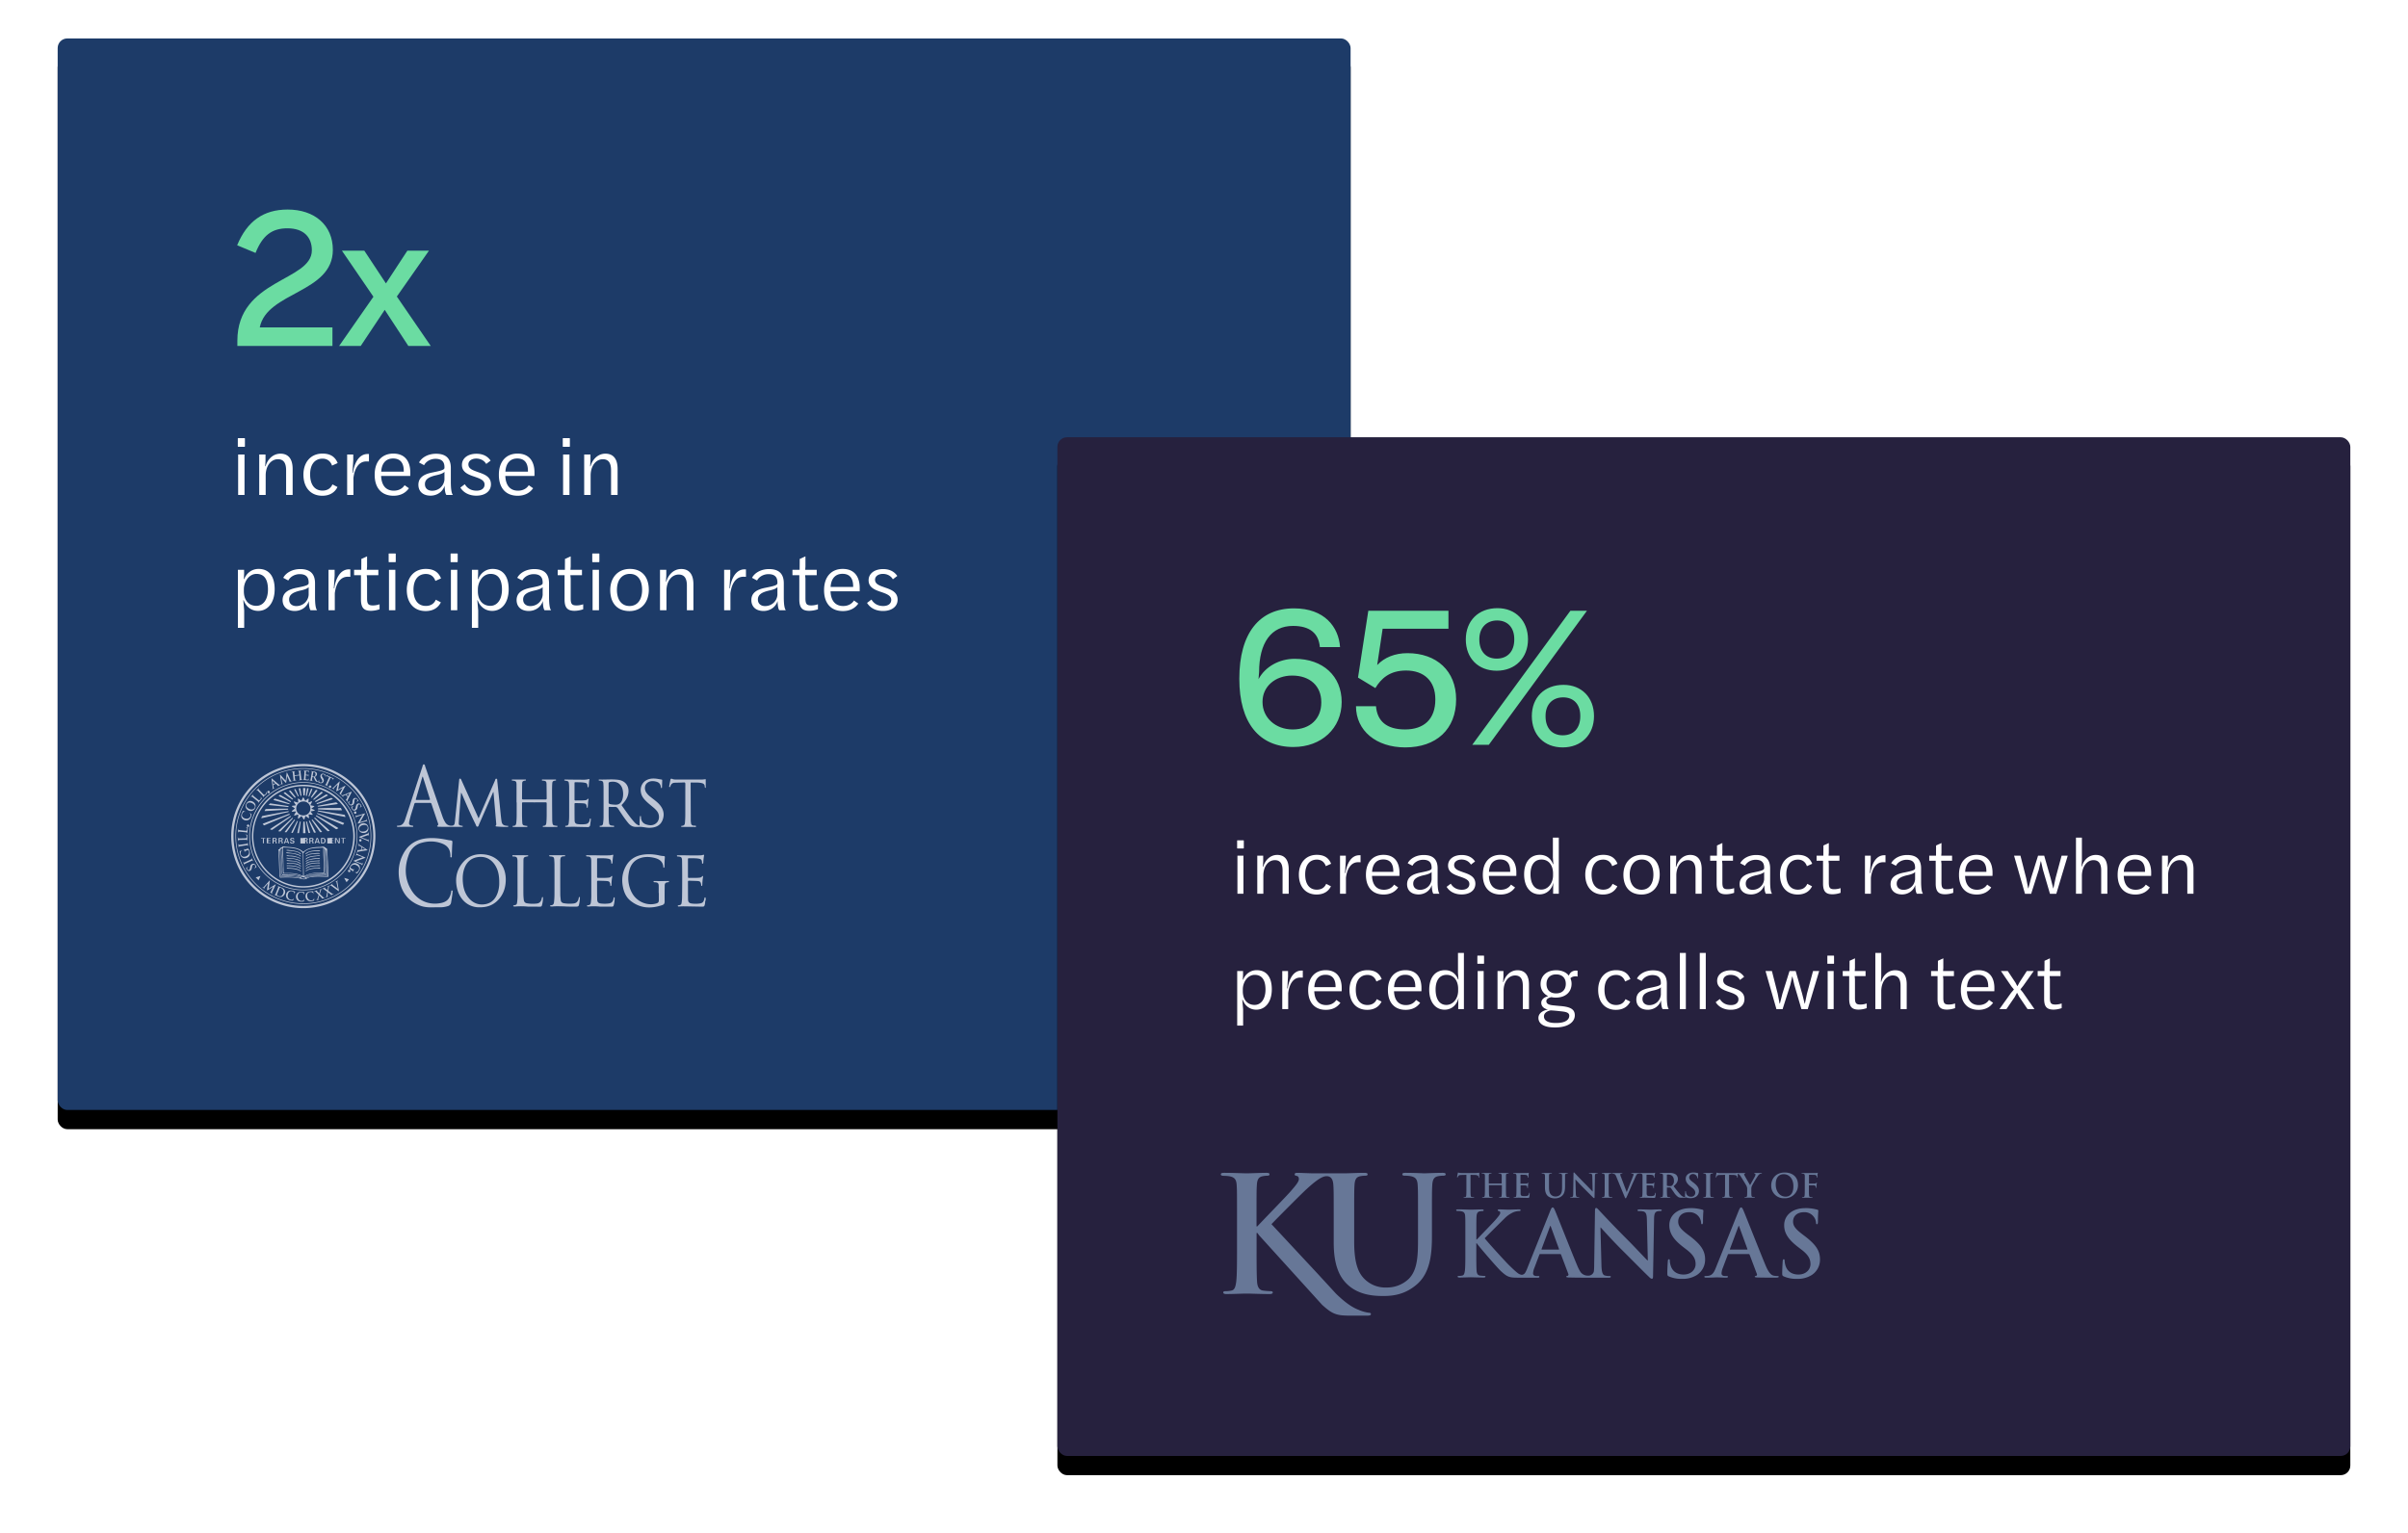 <svg xmlns="http://www.w3.org/2000/svg" xmlns:xlink="http://www.w3.org/1999/xlink" width="501" height="319" viewBox="0 0 501 319">
  <title>
    ROI - recruiting
  </title>
  <defs>
    <rect id="roi---recruiting-b" width="269" height="223" rx="2"/>
    <filter id="roi---recruiting-a" width="114.9%" height="117.9%" x="-7.4%" y="-7.2%" filterUnits="objectBoundingBox">
      <feOffset dy="4" in="SourceAlpha" result="shadowOffsetOuter1"/>
      <feGaussianBlur in="shadowOffsetOuter1" result="shadowBlurOuter1" stdDeviation="6"/>
      <feColorMatrix in="shadowBlurOuter1" values="0 0 0 0 0.149   0 0 0 0 0.129   0 0 0 0 0.243  0 0 0 0.4 0"/>
    </filter>
    <rect id="roi---recruiting-d" width="269" height="212" rx="2"/>
    <filter id="roi---recruiting-c" width="114.9%" height="118.9%" x="-7.4%" y="-7.5%" filterUnits="objectBoundingBox">
      <feOffset dy="4" in="SourceAlpha" result="shadowOffsetOuter1"/>
      <feGaussianBlur in="shadowOffsetOuter1" result="shadowBlurOuter1" stdDeviation="6"/>
      <feColorMatrix in="shadowBlurOuter1" values="0 0 0 0 0.149   0 0 0 0 0.129   0 0 0 0 0.243  0 0 0 0.4 0"/>
    </filter>
  </defs>
  <g fill="none" fill-rule="evenodd" transform="translate(12 8)">
    <use fill="#000" filter="url(#roi---recruiting-a)" xlink:href="#roi---recruiting-b"/>
    <use fill="#1D3B68" xlink:href="#roi---recruiting-b"/>
    <g fill="#BEC6D6" fill-rule="nonzero" transform="translate(36 151)">
      <path d="M27.482 12.338c.446-.06 1.058.144 1.158.886.082.617-.243 1.05-.84 1.131-.598.081-1.122-.255-1.206-.883-.094-.712.428-1.074.888-1.134zm.176 1.709c.585-.077.904-.445.85-.85-.037-.286-.242-.588-.895-.505-.541.073-.934.413-.872.89.023.172.164.56.917.463v.002zm.813.436c.146-.056.176-.098.203-.187a.327.327 0 0 0 .01-.098c0-.021.01-.03.025-.03.016 0 .024.028.024.066 0 .133-.012.275-.013.364v.306c0 .03 0 .058-.024.058-.025 0-.024-.017-.024-.039a.18.18 0 0 0-.017-.097.07.07 0 0 0-.054-.025.747.747 0 0 0-.204.054l-1.19.415v.01c.287.11 1.13.445 1.302.507.03.013.063.021.097.023a.05.05 0 0 0 .05-.031.346.346 0 0 0 .014-.1c0-.022 0-.043.022-.043s.025.025.025.072c0 .122-.01.228-.012.261v.235c0 .032 0 .052-.023.052s-.024-.015-.023-.04a.223.223 0 0 0-.03-.122c-.023-.031-.067-.069-.235-.14-.243-.1-.387-.168-.708-.308-.382-.165-.667-.284-.798-.341-.152-.068-.193-.083-.192-.122.002-.038.038-.047.16-.092l1.614-.607v-.001h.001zm-1.487 1.151a.24.24 0 0 1 .17.08c.09.1.088.251-.004.349a.227.227 0 0 1-.164.067h-.02a.25.25 0 0 1-.245-.255v-.015a.243.243 0 0 1 .251-.23h.012v.004zm-8.686 5.951c-.9.032-1.71.09-2.308.404-.154.081-.38.19-.403.352.154 0 .176-.086.285-.157.521-.334 1.579-.464 2.37-.455.075 0 .4.08.392-.066 0-.121-.277-.08-.338-.078h.002zm-1.81-1.655c.522-.097 1.05-.167 1.579-.209.11-.008.505.015.495-.104-.01-.12-.25-.053-.26-.053-.528.042-1.094.07-1.564.196-.494.132-.972.186-1.16.6.224-.073.382-.261.626-.352.093-.036.19-.062.287-.078h-.003zm-.691-1.278c.277-.235.69-.387 1.197-.456.399-.055.948-.064 1.317-.078.14 0 .287.008.287-.08 0-.12-.383-.08-.418-.077-.486.024-1.06.049-1.551.182-.335.091-.68.196-.899.378-.066.053-.186.14-.13.243.104.017.145-.074.197-.121v.009zm.025 2.502c.508-.381 1.652-.522 2.449-.494.096 0 .235.062.3-.052-.045-.135-.305-.099-.443-.091-.822.038-1.632.088-2.176.416-.152.09-.353.188-.35.378.11 0 .147-.102.22-.157zM18 20.23c.204-.01.469.057.546-.092-.03-.11-.202-.057-.286-.053-.764.049-1.74.08-2.32.365a.584.584 0 0 0-.326.364c.172-.008.227-.144.365-.222.486-.275 1.308-.33 2.02-.364l.001.002zm-.001.873c-.741.034-1.561.08-2.064.378-.121.07-.345.205-.325.364.121-.01.199-.11.286-.17.567-.387 1.418-.43 2.332-.443.122 0 .3.047.364-.078-.121-.121-.425-.06-.6-.052l.007.001zm.561-2.49c-.108-.114-.406-.093-.574-.09a8.221 8.221 0 0 0-.952.104 3.963 3.963 0 0 0-.585.077 2.6 2.6 0 0 0-.47.196c-.15.074-.343.148-.363.313.15 0 .225-.113.352-.182.52-.293 1.387-.312 2.136-.352.158-.009.374.041.457-.066h-.001zm-.249.415a2.5 2.5 0 0 0-.393.031c-.243.016-.473.037-.709.067-.421.055-.863.131-1.242.335-.16.085-.365.209-.378.39.14.009.225-.121.325-.194.316-.218.704-.303 1.075-.365.212-.032.425-.057.64-.081.243-.04.49-.06.738-.063.087.024.202.018.218-.055-.027-.047-.159-.075-.274-.068v.003zm-3.83 3.104a3.23 3.23 0 0 0-.755-.312c-.508-.142-.997-.167-1.59-.196-.171-.008-.503-.121-.469.122.266.05.553.022.833.039.739.047 1.348.173 1.838.417.09.045.178.141.286.122.048-.106-.08-.145-.143-.182v-.01zm-.103-1.108a2.628 2.628 0 0 0-.364-.195c-.547-.224-1.4-.212-2.046-.243-.108 0-.302-.067-.3.052.003.12.226.078.314.078.936 0 1.88.07 2.41.486.062.048.12.16.222.121.025-.132-.13-.22-.235-.287l-.001-.012zm-2.568-2.45c.275.044.54.028.835.053.309.027.614.089.91.182.327.097.608.168.808.3.026.016.153.186.223.121.092-.092-.162-.235-.183-.243-.645-.364-1.468-.433-2.345-.546-.19-.026-.457-.081-.508 0 .015.15.145.121.26.143v-.01zm.066 1.604c.339.029.7.058 1.042.065.462.011.914.136 1.315.365.113.066.203.207.353.195.019-.105-.104-.176-.183-.234-.47-.346-1.073-.397-1.81-.47-.296-.03-.582-.07-.835-.078-.057 0-.15.03-.121.091.05.072.156.058.235.066h.004zm1.186-2.021c.449.075.921.188 1.224.404.097.07.138.202.286.196.072-.139-.11-.231-.222-.3-.525-.327-1.295-.456-2.084-.535-.164-.016-.696-.14-.665.066.235.057.475.088.717.09.243.022.502.039.743.079h.001zm-1.068 3.076c.86.01 1.686.093 2.266.391.096.049.182.146.3.13.032-.111-.103-.158-.17-.195-.657-.38-1.678-.474-2.696-.47a.121.121 0 0 0-.04.026c0 .03-.022.038-.013.08.094.093.231.037.353.038zm2.293-1.616c.088.04.142.121.26.104-.097-.188-.365-.264-.599-.352a4.787 4.787 0 0 0-1.421-.299h-.287c-.22-.013-.558-.158-.637.026.19.1.46.09.703.104.765.043 1.423.158 1.98.417h.001zm-1.616.104c.51.038 1.012.157 1.485.352.144.06.263.176.404.182-.034-.155-.216-.234-.364-.3-.623-.27-1.295-.34-2.11-.39-.164-.012-.376-.087-.469-.04a.063.063 0 0 0-.027.066c.298.145.718.105 1.083.13h-.002z"/>
      <path d="M20.056 17.648a3.259 3.259 0 0 1-.416-.288c-.043-.027-.107-.046-.157-.078-.05-.031-.084-.081-.143-.09-.152-.028-.417.049-.6.063-.214.019-.435.017-.638.027-.887.041-1.618.19-2.214.469-.287.15-.554.334-.796.548-.442-.448-1.058-.729-1.822-.886-.764-.156-1.648-.128-2.46-.262-.076.012-.034.14-.078.183-.074.008-.108-.021-.182-.013-.02.14-.2.122-.314.17-.038.056 0 .186-.052.235-.086.05-.243.032-.273.143.121 1.68.143 3.426.261 5.11-.003.228.028.456.091.676 1.232-.083 2.915-.076 4.008.15.526.108.842.298 1.365.135a1.54 1.54 0 0 0 .345-.176c.31-.153.647-.243.991-.264.358-.037.75-.062 1.094-.067.791-.009 1.531.063 2.254.04 0-1.835-.156-3.96-.26-5.83m-.638-.074c.02-.03.078.014.106.054.049.307.02.513.044.826.023.314.032.715.054 1.005.066.86.036 1.65.068 2.456 0 .144.015.288.015.43 0 .073-.011.147-.007.22 0 .103-.008.205-.022.307-.377-.019-.754-.02-1.131-.006-.43.02-.85.03-1.224.065a7.832 7.832 0 0 0-.5.061c-.222.039-.44.091-.654.158-.198.062-.39.14-.576.232a.865.865 0 0 1-.272.114c.041-.154.7-.413.826-.459.695-.255 1.925-.392 3.351-.315.074-.4.033-.832.013-1.264-.052-1.093-.036-2.168-.09-3.259-.012-.207 0-.477 0-.625m-4.287.99c.063-.207.496-.514.69-.626.857-.486 2.113-.45 3.335-.52.032 0 .022-.018.066-.014.081.068.04.187.039.274-.016.752.031 1.487.065 2.255.038.87.06 1.76.065 2.646-.812.026-1.611.028-2.332.143a5.752 5.752 0 0 0-1.85.64c-.032-1.434-.07-2.809-.078-4.237 0-.2-.042-.426 0-.561m-4.286-.874a.704.704 0 0 1 .081-.317c1.62.09 3.424.11 4.078 1.215.019 1.457.068 3.204.052 4.705-.28-.077-.552-.218-.86-.312a8.016 8.016 0 0 0-2.055-.282c-.365-.008-.729.011-1.07 0-.099-.172-.067-.438-.077-.69-.02-.528-.017-.995-.04-1.513a3.092 3.092 0 0 0-.012-.486c0-.121 0-.243-.007-.356a.523.523 0 0 0-.009-.15.162.162 0 0 0-.007-.067v-.022c-.012-.267 0-.566-.026-.873a7.952 7.952 0 0 1-.038-.85m-.236-.17c.155.09.096.331.104.509.022.443.056.99.091 1.473a.793.793 0 0 0 .015.2v.303a1.183 1.183 0 0 0 0 .227c.017.364.053.728.039 1.069-.02.495-.054 1.064.052 1.512 1.257-.062 2.763.008 3.686.443a.75.75 0 0 1 .326.222c-.152.032-.271-.09-.403-.144-.43-.171-.953-.235-1.5-.299-.748-.078-1.5-.1-2.252-.066-.131-.693-.122-1.487-.122-2.307 0-.255-.026-.858-.025-.912.008-.358-.04-.755-.052-1.135 0-.192 0-.386-.014-.573-.013-.187-.062-.37.04-.521m-.26 5.97c-.122-.833-.115-1.837-.144-2.794-.026-.786-.106-1.666-.143-2.437 0-.114-.022-.297.077-.287.1.01.099.583.105.679.026.426.048.875.067 1.305.017.594.059 1.997.068 2.205v.068c.017.384.05.769.08 1.128 1.002-.06 2.006-.04 3.005.058.201.027.401.065.598.113.15.042.336.1.333.181a17.284 17.284 0 0 0-4.052-.222m3.746-.044a5.723 5.723 0 0 0-.607-.107c-.038-.006-.074-.012-.11-.015a12.996 12.996 0 0 0-2.228-.08c-.148.008-.468.072-.56 0-.049-.036-.078-.253-.091-.364-.034-.292-.046-.583-.062-.866-.01-.467-.043-1.983-.059-2.254-.007-.543-.032-1.059-.036-1.677 0-.14-.035-.32.013-.378a.091.091 0 0 1 .04-.026h.025c.076.147.062.342.065.522.01.477.016.971.053 1.446.042.559.019 1.323.052 1.994.025.52-.007 1.035.121 1.486 1.248-.043 2.814-.107 3.818.327.053.021.158.047.156.13-.183.047-.392-.109-.59-.136m.543.296c.121-.33.867-.116.972.06-.206.141-.774.069-.972-.06m.888-.133h-.06c.12-.195.43-.27.636-.344a3.27 3.27 0 0 1 .742-.2 14.25 14.25 0 0 1 2.584-.086h.376s.029-.505.029-.556c0-1.58-.17-3.118-.144-4.679.09.066.059.202.066.3.03.438.064.875.095 1.312.014.23.048 1.438.048 1.49 0 .755.101 1.544.014 2.242-.676.015-1.426-.052-2.137-.013h-.036a6.4 6.4 0 0 0-1.246.186 4.079 4.079 0 0 0-.532.177c-.135.075-.28.132-.43.17m3.486-.314c-.985-.049-2.05 0-2.775.26-.147.053-.354.167-.506.133.093-.121.278-.177.402-.223 1.04-.397 2.582-.252 3.876-.264.025-.19.035-.38.028-.572-.015-.618-.073-2.112-.07-2.196.01-.19-.055-1.018-.063-1.234l-.02-.635c0-.107 0-.215-.006-.322.01-.1.01-.203 0-.304.092.049.071.179.078.26.083 1.118.1 2.308.183 3.481.036.531.025 1.063.025 1.59-.35.092-.75.046-1.146.026"/>
      <polygon points="6.9 15.5 6.9 16.5 6.7 16.5 6.7 15.5 6.3 15.5 6.3 15.4 7.2 15.4 7.2 15.5"/>
      <polygon points="8.3 16.4 8.3 16.5 7.5 16.5 7.5 15.4 8.3 15.4 8.3 15.5 7.8 15.5 7.8 15.9 8.3 15.9 8.3 16 7.8 16 7.8 16.4"/>
      <path d="M9.352 15.981h-.016v-.032h.016a.268.268 0 0 0 .231-.27c0-.226-.192-.285-.392-.288h-.486v1.143h.218v-.475h.286c.1 0 .121.11.121.174.011.1.022.201.04.301h.235a1.002 1.002 0 0 1-.055-.26c-.024-.168-.017-.266-.2-.288l.002-.005zm-.2-.083H8.93v-.351h.23c.113 0 .193.053.192.167a.172.172 0 0 1-.165.18h-.028l-.007.004zm1.457.083h-.017v-.032h.015a.267.267 0 0 0 .23-.269c0-.226-.191-.286-.392-.289H9.96v1.143h.218v-.475h.286c.1 0 .121.11.121.174.01.1.022.201.04.301h.235a.939.939 0 0 1-.05-.259c-.025-.167-.019-.266-.2-.288l-.001-.006zm-.199-.082h-.23v-.352h.23c.114 0 .194.053.193.166a.172.172 0 0 1-.165.18h-.03l.002.006zm1.07-.513l-.413 1.143h.204l.089-.249h.486l.085.25h.215l-.397-1.144h-.269zm.318.729h-.381l.185-.537h.029l.165.514.007.023h-.005zm1.036-.253c-.097-.022-.228-.04-.23-.183a.186.186 0 0 1 .2-.17.188.188 0 0 1 .21.164v.014h.21c-.01-.216-.172-.325-.388-.326-.243 0-.472.121-.473.371 0 .192.211.266.377.308.096.025.279.032.283.19.003.158-.15.174-.253.174a.202.202 0 0 1-.215-.187v-.026h-.215c0 .273.174.365.435.365s.486-.099.486-.377c0-.218-.243-.27-.43-.315l.003-.002z"/>
      <rect width="1" height="1.143" x="14.5" y="15.4"/>
      <path d="M15.8 15.981h-.01v-.032h.013a.267.267 0 0 0 .232-.27c0-.226-.192-.285-.392-.288h-.486v1.143h.218v-.475h.286c.1 0 .121.11.121.174.011.1.022.201.04.301h.235a.953.953 0 0 1-.055-.26c-.025-.168-.018-.266-.2-.288l-.002-.005zm-.198-.083h-.228v-.351h.228c.122 0 .195.054.194.167a.171.171 0 0 1-.163.18h-.03l-.001.004zm1.402.083h-.016v-.032h.016a.267.267 0 0 0 .23-.269c0-.227-.191-.286-.391-.289h-.486v1.143h.217v-.475h.286c.1 0 .121.11.121.174.01.1.022.201.041.301h.235a1.003 1.003 0 0 1-.056-.26c-.024-.168-.017-.266-.2-.288l.003-.005zm-.202-.083h-.23v-.351h.23c.115 0 .195.052.194.166a.172.172 0 0 1-.166.18h-.028v.005zm1.064-.512l-.414 1.143h.205l.088-.25h.486l.085.25h.217l-.397-1.143h-.27zm.319.729h-.387l.185-.537h.028l.165.514.009.023zm.993-.729h-.395v1.143h.394c.356 0 .566-.174.567-.572.001-.398-.212-.568-.566-.57v-.001zm.271.851a.318.318 0 0 1-.292.135h-.155v-.825h.154a.316.316 0 0 1 .293.134.53.53 0 0 1 .062.275.506.506 0 0 1-.062.276v.005z"/>
      <rect width="1" height="1.143" x="20.1" y="15.4"/>
      <polygon points="20.9 16.4 20.9 16 21.4 16 21.4 15.9 20.9 15.9 20.9 15.5 21.4 15.5 21.4 15.4 20.6 15.4 20.6 16.5 21.4 16.5 21.4 16.4"/>
      <polygon points="22.5 16.3 22.5 16.3 22.5 16.3 22 15.4 21.7 15.4 21.7 16.5 21.9 16.5 21.9 15.6 21.9 15.6 21.9 15.5 22.4 16.5 22.7 16.5 22.7 15.4 22.5 15.4"/>
      <polygon points="23.5 16.5 23.5 15.5 23.9 15.5 23.9 15.4 23 15.4 23 15.5 23.3 15.5 23.3 16.5"/>
      <path d="M15.113 4.324c5.908-.005 10.702 4.78 10.708 10.688.005 5.908-4.78 10.702-10.689 10.708-5.908.005-10.702-4.78-10.707-10.688v-.011A10.688 10.688 0 0 1 15.113 4.324m0 .297C9.37 4.618 4.711 9.271 4.708 15.015 4.704 20.758 9.358 25.416 15.1 25.42c5.743.003 10.402-4.65 10.405-10.393-.005-5.74-4.655-10.391-10.394-10.4"/>
      <path d="M15.113 3.906c6.142-.003 11.123 4.974 11.125 11.116.003 6.142-4.974 11.123-11.115 11.125a11.118 11.118 0 1 1-.01-22.236m0-.135C8.896 3.773 3.853 8.81 3.85 15.026c-.003 6.218 5.034 11.26 11.25 11.263 6.218.004 11.26-5.033 11.264-11.25v-.007c-.006-6.213-5.039-11.248-11.251-11.256"/>
      <path d="M15.113.465c8.027-.004 14.537 6.5 14.54 14.526.005 8.027-6.499 14.537-14.525 14.541C7.1 29.536.59 23.032.587 15.006v-.008C.585 6.974 7.088.468 15.112.465m0-.465a14.999 14.999 0 1 0 10.6 4.393A14.883 14.883 0 0 0 15.114 0"/>
      <path d="M.981 14.998C.985 7.194 7.314.87 15.118.873c7.804.003 14.128 6.331 14.127 14.135-.002 7.804-6.33 14.13-14.133 14.128A14.132 14.132 0 0 1 .982 14.998m.135 0c0 7.73 6.267 13.998 13.998 13.998 7.73 0 13.998-6.267 13.998-13.998C29.113 7.268 22.846 1 15.115 1 7.385 1 1.117 7.267 1.117 14.998"/>
      <path d="M5.344 21.435c0 .042 0 .056-.052.085-.122.076-.264.15-.301.169-.038.02-.063.025-.073.008-.01-.017.007-.033.024-.044a.554.554 0 0 0 .103-.088.344.344 0 0 0 .043-.444.31.31 0 0 0-.416-.138l-.013.007c-.11.066-.194.162-.233.427l-.022.148c-.051.35-.16.527-.341.636-.243.15-.544.062-.729-.235-.06-.096-.105-.2-.134-.309-.007-.02-.006-.036.01-.046.016-.01.1-.047.275-.154.05-.03.071-.034.082-.017.011.017 0 .029-.028.046a.336.336 0 0 0-.115.144.315.315 0 0 0 .03.3.27.27 0 0 0 .359.13l.026-.014c.104-.063.153-.16.187-.423l.011-.089c.049-.382.15-.568.365-.697a.536.536 0 0 1 .511-.035c.126.062.23.162.298.284.07.105.116.224.133.349zm-1.864-.893a5.19 5.19 0 0 0-.504.243c-.074.045-.11.084-.099.138.005.03.015.06.028.087.011.023.012.039-.007.047-.02.009-.027-.008-.044-.046-.04-.086-.098-.232-.128-.299-.03-.067-.095-.187-.135-.272-.014-.03-.017-.05 0-.056.017-.006.03 0 .04.025.01.022.023.044.039.064.04.056.088.056.175.022.086-.034.144-.061.507-.229l.42-.194c.231-.106.42-.194.518-.25.062-.035.098-.072.075-.145a1.116 1.116 0 0 0-.044-.121c-.01-.026-.01-.04 0-.045.01-.005.033.007.045.032.068.149.122.295.155.357.032.062.098.19.14.281.013.03.013.05 0 .057-.014.008-.025 0-.037-.026a.35.35 0 0 0-.047-.08c-.03-.04-.078-.034-.15-.009a6.853 6.853 0 0 0-.526.228l-.419.194-.002-.003zm.064-2.93c.068-.021.074-.02.1 0 .135.156.233.342.285.542.174.587.038 1.193-.657 1.4a1 1 0 0 1-.947-.17 1.161 1.161 0 0 1-.356-.597 2.779 2.779 0 0 1-.085-.435 1.809 1.809 0 0 0-.03-.198c0-.03 0-.037.021-.042.142-.027.281-.062.418-.106.04-.012.055-.008.06.011.004.02 0 .024-.026.033a.385.385 0 0 0-.184.143.781.781 0 0 0-.038.592.7.7 0 0 0 .297.428c.16.099.373.128.683.037.54-.162.85-.607.698-1.115a.527.527 0 0 0-.087-.196.095.095 0 0 0-.107-.017l-.237.07c-.121.038-.222.066-.296.092-.074.025-.122.06-.113.144.003.033.01.065.02.096.007.022 0 .038-.01.043-.009.005-.03-.01-.04-.043-.037-.121-.075-.278-.095-.35-.02-.074-.067-.199-.091-.278-.01-.031-.01-.048.01-.054.021-.006.025.008.031.024a.344.344 0 0 0 .026.067c.032.06.082.071.17.048.09-.023.178-.05.303-.088l.277-.082v.001zm-1.145-.56c-.396.058-.469.069-.552.086-.082.017-.127.048-.132.104a.287.287 0 0 0 0 .091c0 .024 0 .04-.02.044-.021.004-.024-.017-.03-.056-.013-.095-.029-.251-.039-.323-.01-.072-.039-.207-.052-.3 0-.033 0-.052.013-.055.014-.002.028.011.032.036.004.024.01.049.018.072.023.066.07.08.162.07.09-.008.158-.019.552-.076l.458-.066c.252-.037.457-.067.568-.094.069-.017.112-.041.112-.121 0-.043-.002-.086-.007-.13 0-.026 0-.04.015-.042.014-.002.028.016.033.044.023.164.038.32.048.387.01.068.039.21.054.309 0 .033 0 .051-.02.053-.02.003-.022-.007-.027-.035a.357.357 0 0 0-.023-.087c-.018-.049-.064-.057-.14-.054-.191.014-.38.038-.569.07l-.457.068.003.004v.001zm.312-1.586c.336-.01.517-.017.563-.071.047-.055.054-.108.048-.304 0-.132-.01-.23-.083-.289a.328.328 0 0 0-.159-.06c-.024 0-.04-.007-.04-.026 0-.02.012-.02.044-.022.101.003.202.012.302.028.06.013.072.025.077.155v.73c0 .047.002.094.007.141.007.06.009.122.011.171 0 .032-.007.051-.026.051-.018 0-.02-.01-.021-.038a.392.392 0 0 0-.014-.09c-.012-.05-.07-.061-.147-.068-.11-.009-.318 0-.56 0l-.462.014c-.186.003-.372.01-.557.023-.083.008-.13.028-.145.112a.312.312 0 0 0-.006.083c0 .028 0 .042-.022.043-.022.002-.025-.017-.026-.054v-.342c0-.066-.016-.242-.02-.34 0-.034 0-.052.023-.053.021-.001.024.014.025.044a.678.678 0 0 0 .011.098c.016.067.06.086.153.087.092.002.158 0 .556-.012l.463-.014.005.003zm.047-1.605c.336.031.515.048.568 0 .052-.049.068-.102.086-.295.013-.132.02-.23-.045-.298a.34.34 0 0 0-.15-.079c-.024 0-.04-.012-.037-.033.002-.02.014-.018.046-.014.1.015.2.037.297.067.056.019.068.034.055.162-.017.179-.035.309-.047.42-.012.11-.028.2-.038.302 0 .028-.007.082-.01.142-.004.06-.007.121-.012.172-.005.051-.012.049-.031.048-.02-.002-.021-.012-.017-.043a.381.381 0 0 0 0-.09c-.006-.05-.063-.069-.138-.086-.108-.023-.315-.042-.556-.067l-.46-.043a9.687 9.687 0 0 0-.555-.05c-.084-.002-.133.013-.16.093a.31.31 0 0 0-.015.082c0 .026-.01.04-.028.04-.018-.002-.022-.021-.018-.059.01-.121.034-.272.041-.338.007-.067.015-.243.024-.34 0-.035.01-.052.028-.05.018.003.022.018.02.047a.666.666 0 0 0 0 .098c0 .068.05.093.14.106.09.013.156.02.554.058l.46.047h-.002v.001zm.81-.779a.25.25 0 0 1-.204-.284.235.235 0 0 1 .264-.197h.016a.25.25 0 0 1 .216.278v.02a.235.235 0 0 1-.264.197h-.029l.001-.014zm.126-1.444c-.26.132-.564.146-.834.038a1.01 1.01 0 0 1-.584-.513 1.052 1.052 0 0 1 0-.835c.04-.115.087-.227.143-.334.044-.085.093-.154.122-.222.01-.025.027-.03.041-.025.015.005.048.024.133.06.085.035.217.078.266.1.048.022.054.027.047.049-.007.022-.03.016-.064 0a.386.386 0 0 0-.26.012.729.729 0 0 0-.321.426.63.63 0 0 0 0 .497c.12.219.326.378.567.441.59.205 1.031-.121 1.142-.436.073-.21.092-.346.01-.48a.431.431 0 0 0-.135-.137c-.037-.02-.045-.03-.04-.049.007-.02.026-.014.046-.008.108.048.212.104.312.167a.09.09 0 0 1 .05.087 1.375 1.375 0 0 1-.084.448c-.085.3-.282.557-.551.715l-.006-.001zm-.06-2.008c-.39-.223-.753-.758-.379-1.407.309-.54.832-.685 1.354-.385.523.3.73.881.42 1.433-.358.62-.99.59-1.394.364l-.001-.005zm.887-1.436c-.513-.3-.989-.2-1.193.155-.143.249-.16.617.407.942.475.273.993.243 1.233-.177.086-.153.21-.546-.449-.925l.002.005zm.938-.961c.26.212.4.325.47.314.071-.01.112-.046.235-.198.084-.102.142-.178.121-.272a.346.346 0 0 0-.075-.154c-.017-.017-.025-.03-.013-.046.012-.016.023-.007.047.012.075.07.146.143.211.221.036.049.038.066-.044.167-.115.14-.2.242-.273.321a4.794 4.794 0 0 0-.198.232c-.017.022-.052.065-.087.113-.035.049-.074.097-.106.138-.031.04-.037.032-.05.021-.014-.01-.01-.021.008-.045a.389.389 0 0 0 .048-.076c.024-.045-.013-.091-.066-.147-.078-.08-.243-.21-.427-.364l-.364-.292c-.31-.252-.364-.299-.435-.348-.07-.05-.121-.064-.183-.011a.338.338 0 0 0-.059.06c-.018.021-.031.03-.045.017-.013-.012-.008-.029.016-.058.074-.091.18-.209.223-.26l.215-.262c.02-.027.036-.038.05-.027.013.011.009.027-.01.05a.584.584 0 0 0-.055.08c-.033.062-.01.106.057.166.067.061.121.105.43.356l.358.293v-.001h.001zM6.546 6.05c.23.243.355.375.426.373.07-.003.121-.032.259-.165.097-.091.166-.16.161-.255a.323.323 0 0 0-.06-.158c-.015-.02-.022-.035-.008-.049.015-.013.024 0 .045.018.066.077.127.158.181.243.03.053.03.07-.066.16-.13.12-.228.208-.31.285-.083.076-.152.132-.228.203-.02.02-.06.057-.1.1-.04.042-.08.083-.122.122-.036.034-.041.03-.055.016-.013-.014-.007-.023.015-.044a.4.4 0 0 0 .058-.07c.028-.04 0-.092-.047-.153a5.326 5.326 0 0 0-.38-.415l-.317-.336c-.276-.29-.327-.344-.388-.4-.06-.058-.108-.08-.18-.037a.345.345 0 0 0-.066.052c-.02.02-.034.025-.046.012-.013-.013 0-.03.023-.056.085-.08.205-.182.254-.23l.242-.242c.026-.025.042-.032.055-.019.013.014 0 .027-.017.048a.53.53 0 0 0-.064.073c-.04.056-.023.102.035.172.058.07.106.122.38.408l.318.337.002.007zm1.155-.062a.24.24 0 1 1 .359-.317c.005.004.01.01.013.015a.24.24 0 0 1-.014.347l-.007.008a.25.25 0 0 1-.344-.04v-.013h-.007zm1.157-1.626c-.01 0-.012.013-.01.029l.062.396a.51.51 0 0 0 .044.158c.022.042.058.06.122.024l.031-.017c.027-.015.037-.013.044 0 .007.013 0 .03-.026.044-.069.037-.167.082-.235.121-.025.014-.141.085-.255.147-.03.016-.044.018-.055 0-.011-.018 0-.023.017-.033a.729.729 0 0 0 .064-.04c.095-.07.094-.17.074-.31l-.242-1.75c-.01-.081-.011-.114.012-.121.023-.007.043 0 .094.044.122.1.984.85 1.316 1.126.195.162.277.16.329.147a.454.454 0 0 0 .097-.04c.017-.01.03-.014.039 0 .01.013.112-.03-.089.077l-.416.221c-.042.018-.068.033-.077.017-.008-.016 0-.023.02-.037a.041.041 0 0 0 0-.06l-.442-.395a.026.026 0 0 0-.032 0l-.486.266v-.014zm.385-.355a.012.012 0 0 0 0-.017l-.5-.469c-.006-.008-.015-.02-.022-.016-.007.004 0 .019 0 .028l.108.678c0 .011.007.016.017.011l.397-.215z"/>
      <path d="M10.24 2.28c0-.045 0-.072.02-.078.019-.006.037 0 .088.057l1.093 1.215.196-1.636c0-.047.012-.07.034-.077.022-.007.044.015.067.065l.704 1.48c.072.15.122.216.197.216a.486.486 0 0 0 .155-.022c.022-.006.04-.008.044.006.005.015-.02.037-.053.048-.06.018-.39.114-.486.137-.056.012-.073.009-.078-.006-.005-.015 0-.022.017-.035.017-.014.01-.045-.022-.112L11.73 2.48h-.01l-.162 1.299c-.02.136-.02.162-.044.168-.024.006-.06-.035-.121-.098-.094-.098-.404-.421-.453-.486-.05-.064-.28-.317-.424-.477h-.009l.19 1.036c.01.047.018.08.03.121a.084.084 0 0 0 .097.057.43.43 0 0 0 .107-.019h.041s-.012.034-.048.046c-.1.032-.209.057-.252.07-.12.045-.237.094-.354.146-.022.01-.022 0-.03-.02-.007-.019.035-.033.07-.054.035-.02.098-.043.131-.063.062-.035.05-.14.035-.228l-.28-1.71-.004.012zm4.008-.044a.018.018 0 0 0 .012-.02V2.16c-.042-.397-.05-.47-.064-.553-.013-.082-.039-.129-.122-.137a.649.649 0 0 0-.097 0c-.028 0-.042 0-.045-.018-.002-.019.015-.026.05-.03.134-.014.29-.024.365-.031.074-.007.215-.03.312-.041.034 0 .052 0 .054.018.003.018-.013.025-.042.028a.47.47 0 0 0-.072.016c-.065.02-.08.066-.075.159.005.092.012.156.056.555l.05.459c.026.243.048.448.072.557.015.074.037.13.112.131.04.003.081.003.122 0 .026 0 .04 0 .04.016.002.016-.015.03-.045.032-.16.017-.318.013-.388.02-.069.008-.212.032-.31.043-.035 0-.053 0-.055-.02-.003-.021.008-.022.037-.026.03-.004.06-.01.089-.02.049-.017.055-.075.056-.151 0-.112-.02-.305-.047-.546l-.026-.23a.015.015 0 0 0-.015-.014l-.948.103a.013.013 0 0 0-.013.016l.025.23a5.3 5.3 0 0 0 .074.527c.016.073.037.129.112.131.04.002.08.002.121 0 .028 0 .042 0 .043.017.001.017-.017.028-.048.03-.16.019-.318.027-.387.036-.07.008-.211.045-.31.055-.034 0-.052 0-.054-.02-.003-.02.008-.02.037-.024a.46.46 0 0 0 .089-.021c.049-.016.055-.074.056-.152 0-.11-.023-.302-.05-.542l-.053-.456c-.017-.185-.039-.37-.065-.554-.013-.083-.039-.129-.121-.137a.445.445 0 0 0-.099 0c-.026 0-.042 0-.045-.02-.002-.02.015-.025.05-.029.135-.015.292-.023.365-.032.072-.008.215-.031.31-.04.036 0 .054 0 .056.017.003.019-.012.026-.042.028a.284.284 0 0 0-.07.017c-.066.02-.082.066-.077.158.005.093.012.158.055.555l.007.055c0 .013.008.018.016.017l.95-.103-.008-.004v.001zm1.065-.121c.026-.4.03-.472.03-.557.002-.085-.015-.132-.096-.156a.436.436 0 0 0-.098-.014c-.026 0-.04-.008-.04-.026.002-.019.019-.024.056-.02.068 0 .139.011.202.016l.156.014c.08 0 .576.038.624.038.036.003.072 0 .108-.008a.158.158 0 0 1 .04-.009c.012 0 .014.011.013.024a1.44 1.44 0 0 0-.031.17 1.498 1.498 0 0 1-.024.172c-.007.03-.01.028-.026.028-.017 0-.022-.015-.02-.04a.249.249 0 0 0-.01-.094c-.013-.049-.036-.081-.16-.106a7.437 7.437 0 0 0-.353-.034c-.014 0-.018.008-.02.026l-.042.664c0 .018 0 .028.016.03.054 0 .34.022.398.02a.174.174 0 0 0 .121-.032c.02-.019.03-.032.043-.031.012.001.016 0 .016.022s-.015.058-.033.19c-.006.053-.02.157-.02.175-.002.019 0 .05-.026.049-.026-.001-.022-.011-.02-.024a.633.633 0 0 0 0-.096c-.008-.054-.042-.095-.133-.11a5.744 5.744 0 0 0-.354-.032c-.012 0-.015.01-.017.025l-.013.208c0 .088-.023.33-.026.407-.007.18.03.223.286.243.079.01.159.005.236-.016.066-.028.1-.082.121-.187.007-.03.013-.04.03-.038.017.001.019.022.017.049a2.36 2.36 0 0 1-.05.289c-.023.067-.044.064-.14.058-.186-.012-.323-.025-.43-.035-.105-.01-.184-.02-.258-.024-.048 0-.096-.002-.143-.008-.06-.007-.122 0-.171-.006-.05-.006-.05-.01-.049-.029.001-.018.012-.02.041-.017a.57.57 0 0 0 .091 0c.05-.007.066-.064.08-.14.02-.109.035-.317.05-.558l.03-.462-.002-.008zm1.475.136c.07-.393.081-.467.09-.55.01-.082 0-.134-.078-.166a.42.42 0 0 0-.095-.025c-.026 0-.041-.012-.037-.03.003-.019.021-.021.058-.014.13.023.284.058.335.067.084.016.272.04.349.053.16.018.311.085.43.193a.46.46 0 0 1 .105.384c-.032.192-.14.354-.427.522.167.33.296.59.413.777a.486.486 0 0 0 .329.252.024.024 0 0 1 .007.018c0 .013-.022.023-.052.019l-.232-.043a.486.486 0 0 1-.255-.096 1.222 1.222 0 0 1-.268-.44c-.073-.16-.156-.355-.181-.4a.047.047 0 0 0-.04-.027l-.214-.043c-.012 0-.021 0-.023.016v.037c-.043.243-.08.445-.087.557 0 .077 0 .136.07.16.04.012.081.023.122.03.02 0 .03.014.026.026-.004.012-.022.023-.054.019-.142-.026-.323-.066-.364-.073-.041-.008-.203-.028-.302-.046-.032 0-.048-.017-.044-.034.003-.017.013-.02.042-.015.03.006.06.008.091.006.051 0 .073-.056.096-.13.032-.107.068-.31.11-.549l.082-.455h-.002zm.252.256c0 .028 0 .041.015.05a.57.57 0 0 0 .182.06c.06.019.126.015.182-.013a.477.477 0 0 0 .214-.364c.066-.365-.147-.515-.293-.54a.528.528 0 0 0-.13-.013c-.019 0-.025.011-.03.032l-.14.787v.001z"/>
      <path d="M18.234 3.772c-.032-.03-.036-.043-.018-.1.034-.11.075-.218.122-.323.02-.04.03-.062.048-.056.018.006.017.029.01.05a.634.634 0 0 0-.02.134.347.347 0 0 0 .26.365.31.31 0 0 0 .405-.17v-.015c.038-.121.039-.243-.107-.475l-.08-.121c-.194-.3-.228-.503-.164-.706.087-.277.364-.404.7-.3.107.033.208.081.302.143.02.013.03.023.024.042-.006.018-.042.102-.105.296-.017.056-.03.074-.05.068-.017-.006-.006-.023-.006-.053a.33.33 0 0 0-.01-.185.307.307 0 0 0-.22-.205.27.27 0 0 0-.36.173c-.037.116-.01.22.138.441l.05.074c.213.32.262.525.187.763a.543.543 0 0 1-.365.365.692.692 0 0 1-.409-.019.85.85 0 0 1-.327-.175l-.005-.011zm2.249-1.046l-.343-.144c-.135-.054-.193-.068-.251-.03a.268.268 0 0 0-.077.067c-.014.017-.025.023-.039.018-.013-.005-.014-.022 0-.049a9.22 9.22 0 0 1 .173-.254c.013-.017.033-.038.047-.034.015.005.03.043.084.073.053.03.148.082.222.116l.901.407c.053.023.108.042.163.058a.412.412 0 0 1 .067.016c.016.007.012.021 0 .058-.012.036-.103.212-.131.274-.014.024-.025.036-.038.03-.013-.006-.018-.022 0-.06l.01-.027c.023-.064-.009-.159-.208-.255l-.294-.137-.442.983a7 7 0 0 0-.22.517c-.024.07-.035.13.03.17a.906.906 0 0 0 .112.062c.025.011.032.023.027.035-.005.012-.029.016-.053 0-.15-.068-.29-.138-.354-.169-.063-.03-.199-.08-.291-.121-.028-.013-.042-.028-.034-.044.007-.016.017-.016.045 0a.447.447 0 0 0 .086.028c.05.011.087-.036.121-.103.057-.095.142-.284.243-.504l.442-.983.002.002zm-.033 1.88a.251.251 0 0 1 .146-.126.259.259 0 0 1 .194.012.231.231 0 0 1 .11.31v.014a.246.246 0 0 1-.137.133.255.255 0 0 1-.193-.002h-.018a.237.237 0 0 1-.1-.324l-.002-.017zm2.142-.943c.033-.03.059-.04.076-.029.014.012.019.032 0 .106l-.342 1.594 1.443-.795c.042-.022.063-.032.082-.017.018.014.014.042-.014.091l-.79 1.437c-.08.147-.106.222-.06.286a.435.435 0 0 0 .108.113c.018.015.03.027.02.04-.009.011-.04 0-.068-.015-.05-.038-.322-.25-.396-.316-.044-.04-.051-.055-.042-.068.01-.013.021-.011.04 0 .02.01.042-.018.077-.083l.573-1.027h-.008l-1.15.63c-.122.064-.144.077-.16.063-.018-.013-.008-.071.008-.158.024-.132.105-.573.121-.65.015-.056.094-.412.141-.622h-.007l-.729.761a.953.953 0 0 0-.08.094.083.083 0 0 0 .01.111.551.551 0 0 0 .076.074c.016.013.027.027.02.037-.008.01-.036.01-.066-.012-.085-.063-.17-.136-.205-.164-.036-.028-.139-.093-.203-.141-.02-.015-.033-.032-.018-.05.014-.018.021 0 .042.009.02.015.041.029.064.038.066.03.144-.04.207-.105l1.23-1.232z"/>
      <path d="M23.936 6.437c-.008-.01-.015-.01-.03 0l-.365.156a.494.494 0 0 0-.142.079c-.035.031-.045.071 0 .13l.027.028c.019.02.02.03.01.04-.012.012-.031 0-.05-.014-.053-.058-.12-.143-.173-.2-.018-.02-.122-.122-.204-.211-.023-.025-.03-.038-.013-.053.015-.014.021-.007.035.008a.594.594 0 0 0 .057.053c.09.074.187.049.317 0l1.64-.655c.075-.029.106-.037.121-.02.015.017.007.043-.02.104-.067.141-.587 1.161-.773 1.549-.11.23-.088.308-.062.356.018.03.039.058.062.083.014.015.02.026.007.038-.013.012-.034 0-.096-.065a15.731 15.731 0 0 1-.316-.352c-.029-.036-.05-.058-.035-.07.015-.012.022-.007.04.01a.048.048 0 0 0 .062-.025l.275-.523a.026.026 0 0 0 0-.032l-.374-.414zm.44.286c.009.01.016 0 .021 0l.327-.608c.006-.01.013-.02.008-.025-.004-.005-.018 0-.028 0l-.63.268c-.01 0-.013.011-.007.02l.31.337v.008h-.001zm.048 1.276c-.007-.044 0-.057.046-.09a5.63 5.63 0 0 1 .29-.186c.037-.02.062-.031.073-.014.011.017 0 .034-.022.045a.598.598 0 0 0-.097.095.349.349 0 0 0-.014.445.31.31 0 0 0 .423.11l.013-.006c.107-.075.183-.174.206-.441l.012-.15c.028-.353.122-.537.3-.658.243-.165.538-.095.737.19.065.091.116.192.152.298.01.02.01.036 0 .048-.01.01-.094.054-.263.17-.048.032-.07.04-.08.023-.011-.017 0-.03.024-.048a.341.341 0 0 0 .106-.151.31.31 0 0 0-.05-.298.27.27 0 0 0-.4-.1c-.1.068-.142.17-.16.434v.087c-.023.387-.112.579-.317.72a.534.534 0 0 1-.51.069.719.719 0 0 1-.314-.265.813.813 0 0 1-.153-.338l-.002.011zm.665.982c0-.044 0-.058.056-.085.122-.07.27-.136.308-.156.037-.02.064-.024.074-.007.01.017-.009.034-.027.045a.509.509 0 0 0-.107.084.347.347 0 0 0-.06.44.31.31 0 0 0 .416.155h.012c.114-.063.2-.155.25-.418l.026-.147c.065-.35.18-.522.364-.626.253-.14.546-.038.713.265.055.098.096.203.122.312a.038.038 0 0 1-.013.045c-.012.009-.1.045-.28.145-.05.028-.072.031-.081.014-.01-.017 0-.029.029-.045a.336.336 0 0 0 .121-.142.307.307 0 0 0-.02-.3.268.268 0 0 0-.35-.144l-.03.016c-.106.058-.159.154-.202.415l-.015.087c-.063.38-.17.564-.387.684a.536.536 0 0 1-.514.016.686.686 0 0 1-.287-.295.83.83 0 0 1-.121-.352l.003-.006zm.715.908a.228.228 0 0 1 .184-.017c.06.02.112.066.141.126a.254.254 0 0 1-.1.33h-.017a.234.234 0 0 1-.19.02.25.25 0 0 1-.147-.128v-.01a.259.259 0 0 1 .117-.334h.014l-.002.013zm.586 1.042c-.194.065-.25.122-.252.169a.378.378 0 0 0 .02.129c.008.028 0 .043-.008.048-.009.005-.032-.014-.041-.048-.048-.155-.069-.253-.084-.298-.006-.022-.048-.131-.085-.256-.01-.032-.014-.054.01-.06.022-.006.022.008.03.032.01.036.026.07.046.103.039.057.114.044.334-.02l1.495-.432c.051-.014.088-.018.095 0 .007.019-.018.057-.051.112s-.328.521-.583.985c-.122.215-.385.648-.413.701v.012l1.12-.364c.154-.05.195-.085.203-.15a.402.402 0 0 0-.022-.132c-.01-.028 0-.04.01-.045.01-.005.03.02.04.056.038.121.065.243.08.291.01.026.045.122.081.231.008.032.013.056 0 .062-.013.006-.028-.007-.036-.036a.25.25 0 0 0-.03-.07c-.04-.06-.1-.063-.244-.023l-1.593.46c-.056.018-.082.014-.088-.008 0-.035.01-.07.03-.098.106-.196.343-.608.527-.93.183-.321.426-.703.46-.76v-.007l-1.05.346h-.001zm.827 6.362a.024.024 0 0 0-.014-.027l-.34-.21a.572.572 0 0 0-.148-.071c-.047-.01-.084 0-.101.08l-.008.036c-.006.03-.013.037-.029.033-.015-.004-.022-.02-.017-.047.017-.078.048-.181.065-.258 0-.025.026-.161.054-.289.008-.031.016-.045.037-.04.02.005.018.015.014.034a.513.513 0 0 0-.012.075c-.008.122.068.182.186.258l1.48.964c.067.045.093.066.087.09-.006.024-.03.032-.095.043-.154.027-1.286.19-1.71.262-.251.042-.302.106-.327.154a.559.559 0 0 0-.031.1c0 .02-.01.031-.027.026-.017-.004-.022-.026 0-.121s.058-.266.104-.46c.013-.044.02-.072.038-.068.018.003.018.014.015.039.005.024.029.04.053.035l.594-.077a.023.023 0 0 0 .023-.02l.122-.545-.013.004zm.021.526c0 .013 0 .017.013.016l.682-.082c.01 0 .024 0 .025-.007.002-.007-.01-.016-.02-.02l-.582-.365c-.011 0-.02 0-.02.006l-.098.448v.004z"/>
      <path d="M26.43 19.01c-.19-.075-.266-.071-.302-.031a.408.408 0 0 0-.067.113c-.01.025-.02.036-.035.031-.015-.004-.016-.031 0-.063.062-.15.107-.243.121-.283.048-.104.09-.21.122-.32.028-.112.024-.043.034-.006 0 .01.013-.017.007.029 0 .026-.039.121-.042.158 0 .066.062.105.272.195l1.428.614c.049.02.08.04.07.064-.01.023-.05.033-.11.053-.06.021-.583.203-1.074.395-.23.089-.71.256-.764.28v.012l1.1.426c.149.058.205.057.252.01a.364.364 0 0 0 .064-.12c.013-.029.022-.033.037-.029.014.005.012.036 0 .07-.049.122-.102.23-.122.277-.01.025-.04.121-.086.23-.012.03-.024.051-.042.043-.019-.009-.016-.023 0-.05a.217.217 0 0 0 .02-.073c.008-.073-.035-.113-.17-.17l-1.515-.657c-.054-.023-.073-.04-.064-.062a.16.16 0 0 1 .085-.056c.207-.085.647-.25.995-.386.349-.136.775-.274.84-.298V19.4l-1.032-.395-.022.005zm-1.677 2.873c-.06-.038-.063-.043-.063-.078.027-.205.1-.402.212-.575.32-.521.863-.825 1.481-.445a.99.99 0 0 1 .505.819c.001.236-.07.468-.204.663-.08.124-.169.243-.266.354-.046.049-.089.1-.129.153-.017.024-.029.024-.044.014a3.765 3.765 0 0 0-.358-.243c-.036-.022-.043-.035-.034-.052.01-.017.025-.012.044 0 .07.038.15.053.23.041a.772.772 0 0 0 .465-.364.696.696 0 0 0 .121-.507c-.031-.183-.153-.364-.428-.533-.486-.294-1.022-.224-1.295.225a.562.562 0 0 0-.088.196.1.1 0 0 0 .06.092l.21.128c.112.07.197.122.266.162a.13.13 0 0 0 .183-.015.53.53 0 0 0 .059-.079c.01-.02.023-.029.036-.02.014.008.014.028 0 .057-.067.113-.156.243-.195.307-.04.064-.102.182-.146.253-.017.026-.03.038-.047.028-.017-.011-.013-.024 0-.04a.28.28 0 0 0 .029-.06c.024-.066 0-.11-.08-.16l-.266-.167-.243-.15-.015-.004zm.042.188a.242.242 0 0 1 .066.336.238.238 0 0 1-.327.058l-.014-.01a.244.244 0 0 1-.08-.338l.012-.017a.242.242 0 0 1 .335-.046c.005.002.01.005.014.01l-.006.007zm-16.746 2.21c.03-.033.055-.045.072-.034.017.01.022.03.01.105l-.242 1.605 1.384-.875c.042-.023.063-.034.082-.02.018.013.015.042-.008.09l-.7 1.475c-.073.149-.094.226-.045.287.032.041.07.077.114.107.02.012.031.024.023.038-.009.013-.04.007-.07-.013a11.49 11.49 0 0 1-.411-.291c-.045-.035-.054-.05-.045-.063.008-.014.02-.012.039-.009.018.004.04-.02.071-.087l.51-1.042-.01-.006-1.103.692c-.122.072-.139.084-.158.072-.02-.013-.011-.07 0-.157.017-.134.073-.576.087-.652.015-.077.07-.417.105-.628h-.009l-.68.796a1.008 1.008 0 0 0-.074.1.081.081 0 0 0 .017.11c.024.026.05.049.079.069.017.012.028.025.02.036-.007.011-.033.012-.064-.008a2.984 2.984 0 0 1-.213-.152c-.037-.03-.144-.084-.21-.129-.021-.013-.035-.03-.021-.049.013-.019.022-.007.042.008a.346.346 0 0 0 .067.034c.067.026.14-.049.2-.122l1.143-1.287h-.002zm1.634 1.878c.151-.365.18-.435.206-.515.027-.08.027-.13-.041-.178a.344.344 0 0 0-.086-.045c-.026-.01-.038-.02-.03-.037.006-.017.023-.015.059 0 .121.05.263.121.328.144.064.023.218.082.355.139.287.121.67.277.807.657.08.23.068.483-.032.705-.098.25-.286.454-.528.571a1.106 1.106 0 0 1-.883-.03 3.734 3.734 0 0 1-.257-.122c-.084-.04-.162-.082-.22-.106-.025-.01-.076-.032-.131-.052a3.32 3.32 0 0 1-.16-.06c-.047-.018-.044-.027-.037-.044.007-.017.017-.015.045 0 .027.012.056.02.086.026.05.01.084-.04.121-.106.055-.097.133-.288.225-.51l.176-.425-.003-.012zm.177.385c-.106.255-.181.443-.198.485a.639.639 0 0 0-.051.195c.012.057.08.145.261.22a.769.769 0 0 0 .6.044c.202-.071.339-.272.441-.52a.92.92 0 0 0 .03-.697.956.956 0 0 0-.552-.51.635.635 0 0 0-.156-.046.049.049 0 0 0-.048.038c-.036.081-.122.291-.202.486l-.121.305H9.86zm1.822 1.39a1.072 1.072 0 0 1 .284-1.457c.21-.134.462-.187.825-.113.117.024.233.057.346.098.09.033.163.072.234.094.026.008.033.023.03.039-.002.015-.018.048-.04.138-.024.09-.05.225-.065.276-.016.05-.02.056-.041.052-.022-.004-.02-.026-.014-.06a.392.392 0 0 0-.045-.257.72.72 0 0 0-.46-.261.641.641 0 0 0-.486.064c-.212.135-.308.365-.364.618-.122.608.251 1.002.577 1.07.216.044.353.045.475-.052a.448.448 0 0 0 .121-.152c.015-.04.022-.05.043-.045.02.005.017.022.013.043a2.621 2.621 0 0 1-.121.33.092.092 0 0 1-.08.061c-.15.015-.302.005-.449-.03a1.202 1.202 0 0 1-.783-.456zm2.19.406a1.023 1.023 0 0 1-.29-.78c.004-.268.116-.523.31-.71.18-.168.418-.266.789-.258.122 0 .244.012.364.034.095.015.172.04.243.05.028 0 .038.017.036.033 0 .016-.008.052-.015.143-.008.091-.008.23-.014.282-.006.052-.008.06-.031.06-.024-.002-.026-.021-.025-.059a.387.387 0 0 0-.09-.243.718.718 0 0 0-.501-.172.636.636 0 0 0-.47.151.878.878 0 0 0-.243.672c-.015.623.426.941.76.949.22 0 .355-.017.458-.135.04-.05.07-.108.087-.17.009-.043.014-.052.034-.052.021 0 .024.018.022.04a2.587 2.587 0 0 1-.063.346.09.09 0 0 1-.065.074c-.146.042-.298.06-.45.05a1.201 1.201 0 0 1-.85-.304l.004-.001zm2.106.021a1.071 1.071 0 0 1-.204-1.474c.154-.194.375-.326.742-.374.12-.016.242-.023.364-.02.096 0 .177.015.252.014.028 0 .038.01.04.026.003.015 0 .053 0 .143s.026.228.029.282c.002.053 0 .06-.022.063-.022.002-.027-.017-.032-.054a.381.381 0 0 0-.121-.225.712.712 0 0 0-.52-.099.632.632 0 0 0-.442.221c-.158.197-.173.45-.14.701.078.617.563.866.893.825.217-.03.349-.072.431-.204a.447.447 0 0 0 .063-.183c0-.04 0-.052.025-.054.024-.003.024.014.028.035.003.118 0 .235-.011.352a.09.09 0 0 1-.055.084 1.38 1.38 0 0 1-.435.115c-.305.06-.62-.003-.88-.173l-.005-.001zm2.553-1.332c.11.102.684.68.766.744a.255.255 0 0 0 .168.068.277.277 0 0 0 .095-.01c.017 0 .032 0 .036.012.004.012-.012.03-.039.038l-.07.02c-.057.015-.243.067-.433.112-.063.015-.084.015-.088 0-.005-.014 0-.025.025-.036.026-.011.015-.032-.01-.06a21.43 21.43 0 0 0-.567-.583l-.19.7a.208.208 0 0 0 0 .121.06.06 0 0 0 .059.03.283.283 0 0 0 .056-.01.026.026 0 0 1 .034.014c0 .019-.01.028-.04.036l-.044.012c-.015 0-.168.037-.227.054-.06.017-.162.051-.2.062l-.04.012c-.024 0-.038 0-.043-.013-.005-.013.008-.027.03-.032a.431.431 0 0 0 .083-.037c.063-.04.096-.1.146-.243l.268-.814-.607-.607a.344.344 0 0 0-.357-.122.023.023 0 0 1-.03-.014c0-.015.011-.024.044-.033.057-.016.254-.06.365-.091.034-.01.165-.054.253-.078.035-.01.05-.008.055.01.006.018-.008.025-.03.031a.243.243 0 0 0-.062.028.043.043 0 0 0-.017.048c.01.025.024.048.044.067.157.173.317.329.455.474.04-.13.165-.541.181-.62a.253.253 0 0 0 0-.105.06.06 0 0 0-.053-.034.29.29 0 0 0-.08.014c-.014 0-.03 0-.035-.015-.004-.014.011-.027.044-.036.095-.026.197-.045.243-.057.046-.013.145-.049.232-.073.028-.008.046 0 .051.01.005.012-.008.027-.033.035a.302.302 0 0 0-.082.039c-.051.029-.08.113-.122.242l-.23.704-.004-.014zm1.752-.65c.122.086.779.573.87.625.051.035.114.05.176.042a.344.344 0 0 0 .092-.023c.016-.007.032-.008.038 0 .006.009-.008.033-.033.044l-.068.03c-.053.023-.234.104-.411.175-.06.023-.08.027-.088.01-.007-.017 0-.027.02-.04.021-.013.01-.033-.02-.056-.21-.17-.426-.335-.645-.494l-.086.72a.204.204 0 0 0 .012.114.063.063 0 0 0 .062.022.327.327 0 0 0 .055-.02.027.027 0 0 1 .035.008c.007.017 0 .029-.037.041l-.04.018c-.013 0-.16.062-.217.088-.057.025-.152.074-.188.09l-.04.018c-.021.008-.036.007-.042-.007-.006-.015 0-.027.023-.036a.397.397 0 0 0 .078-.048c.057-.049.082-.113.108-.263l.147-.85-.69-.511a.379.379 0 0 0-.268-.097.334.334 0 0 0-.102.026.023.023 0 0 1-.032-.008v-.006c0-.006.008-.027.038-.039.055-.024.243-.097.349-.144.031-.014.155-.078.242-.116.032-.013.049-.014.056 0 .008.015 0 .028-.025.038a.185.185 0 0 0-.056.036.045.045 0 0 0-.011.051.188.188 0 0 0 .053.059c.183.149.365.279.523.403.018-.135.081-.56.086-.642a.243.243 0 0 0-.015-.102.057.057 0 0 0-.057-.026.243.243 0 0 0-.076.025c-.015 0-.03.008-.037-.01-.007-.016.006-.027.038-.04.089-.04.187-.075.23-.094.044-.02.137-.068.22-.106.025-.01.044-.01.05 0 .006.011 0 .028-.026.038a.294.294 0 0 0-.076.05c-.046.038-.062.122-.083.26l-.122.728-.01.02v-.001z"/>
      <path d="M20.943 25.364c-.122-.092-.176-.095-.267-.067a.335.335 0 0 0-.087.043c-.019.012-.029.01-.037 0-.009-.01.01-.034.042-.055.112-.072.235-.14.308-.187.054-.033.149-.103.255-.17.025-.016.05-.026.06-.011.01.015 0 .028-.019.04-.02.012-.064.044-.073.067a.064.064 0 0 0 .01.06c.046.053.098.1.155.14l.997.768h.008c-.063-.3-.243-1.186-.283-1.362a.3.3 0 0 0-.028-.096.047.047 0 0 0-.054-.024.316.316 0 0 0-.092.041c-.018.013-.036.021-.046 0-.01-.02 0-.034.045-.058.104-.067.197-.121.223-.135.027-.013.131-.09.195-.13.026-.017.046-.023.056-.008.01.014 0 .028-.022.041a.22.22 0 0 0-.085.091.522.522 0 0 0 .01.274c.05.258.069.412.122.757.07.408.121.71.147.85.028.163.038.207.007.225-.03.019-.06-.006-.164-.084l-1.384-1.014v.004h.001z"/>
      <polygon points="5.2 23.6 6.2 23.3 5.8 24.2"/>
      <polygon points="24.1 24.6 23.6 23.7 24.6 24"/>
      <path d="M23.72 10.575c.074.143.122.297.142.457a288.998 288.998 0 0 1-5.759-1.187.228.228 0 0 1 .065-.168c1.872.278 3.704.595 5.551.898h.001zm-.106 1.708c-.144.294-.282.364-.282.364a320.133 320.133 0 0 1-5.372-2.3c-.006-.072.05-.148.091-.13 1.866.679 3.735 1.355 5.563 2.072v-.006zm-.717-3.14c.108.139.193.307.25.492-1.593-.01-3.4-.103-4.98-.193v-.23c.938-.04 2.173-.07 3.244-.07h.768c.23 0 .67-.014.717 0l.001.001zm-.494 4.209c-.124.1-.266.176-.418.222-.068.015-.443-.273-.547-.339-1.214-.797-2.561-1.632-3.726-2.429.032-.049.041-.121.091-.143 1.364.74 2.726 1.554 4.052 2.333.189.107.372.224.548.351v.005zm-.469-5.371c.068-.011.33.25.364.34-.679.115-1.38.205-2.083.299-.702.093-1.405.195-2.098.243a.85.85 0 0 1-.013-.157 141.66 141.66 0 0 1 3.831-.729l-.001.004zm-1.017-.936c.131.056.25.135.353.235a6.807 6.807 0 0 1-.82.287c-.822.26-1.66.532-2.502.782a.364.364 0 0 1-.078-.143c.089-.104.243-.122.364-.17.835-.314 2.683-.991 2.683-.991zm-.313 6.86a1.778 1.778 0 0 1-.389.086c-.045 0-.284-.243-.379-.326-.818-.763-1.68-1.643-2.462-2.385.015-.073.072-.102.122-.144h.027c.758.69 1.548 1.351 2.317 2.04.271.226.528.47.769.728l-.005.001zm-.729-7.589c.141.043.27.118.378.218-.85.46-1.717.908-2.566 1.37a.265.265 0 0 1-.144-.157c.346-.243.745-.451 1.159-.705.385-.234 1.173-.729 1.173-.729v.003zm-1.028-.537c.126.034.248.082.364.143-.183.15-.309.274-.469.404-.468.38-.95.778-1.445 1.147-.042-.042-.099-.068-.122-.13.526-.552 1.114-1.042 1.668-1.564h.004zm.168 8.362c-.124.03-.25.05-.377.057a1.556 1.556 0 0 1-.243-.3c-.508-.74-1.093-1.54-1.551-2.267.023-.056.086-.07.142-.091.544.607 1.026 1.297 1.537 1.955.167.211.332.424.496.646h-.004zm-1.289-8.753c.122.013.24.048.35.104a41.075 41.075 0 0 1-1.224 1.55.32.32 0 0 1-.155-.121c.322-.534.67-1.041 1.029-1.538v.005zm-.002 8.847a1.283 1.283 0 0 1-.39.054c-.364-.817-.742-1.612-1.067-2.463.169-.132.243.083.325.235.38.714.781 1.488 1.132 2.174zm-.994-9.088a.595.595 0 0 1 .266.07c-.18.516-.439 1.064-.665 1.58-.075 0-.078-.04-.137-.059.142-.541.32-1.072.536-1.59v-.001zm-.203 9.185a1.379 1.379 0 0 1-.34.027 41.302 41.302 0 0 1-.508-2.4c.04 0 .078-.028.104-.025.115.014.192.462.223.574.168.607.38 1.264.52 1.822l.001.002zm-.636-9.298a.746.746 0 0 1 .319.042 22.89 22.89 0 0 1-.387 1.579.63.63 0 0 1-.17-.04c.043-.529.235-1.553.243-1.578l-.005-.003zm-.343-.021c-.032.473-.093 1.07-.172 1.548-.078-.006-.19.012-.24-.013a15.113 15.113 0 0 1-.079-1.535 2.2 2.2 0 0 1 .5 0h-.009zm-.16 6.997c.07.782.137 1.597.173 2.372a2.09 2.09 0 0 1-.5 0c0-.787.017-1.612.055-2.359.036-.041.217-.033.28-.013h-.008zm-.659-5.423a.41.41 0 0 1-.209.026c-.121-.485-.256-1.077-.364-1.542.108-.02.217-.028.327-.027.08.486.188 1.033.243 1.543h.003zm-.339 5.423c0-.077.15-.033.182-.014-.121.796-.228 1.613-.376 2.386-.109.01-.219.006-.327-.014.154-.807.334-1.587.521-2.358zm-.245-5.33a.334.334 0 0 1-.158.052c-.26-.466-.55-.964-.777-1.457a.622.622 0 0 1 .243-.064c.048.02.575 1.15.687 1.474l.005-.005zm-.315 5.173a.21.21 0 0 1 .145.052 56.898 56.898 0 0 1-1.069 2.43c-.1 0-.201-.009-.3-.029.254-.617.583-1.214.887-1.81.093-.222.206-.435.337-.638v-.005zm-.313-4.941c-.03.066-.104.086-.169.122-.436-.45-.845-.924-1.225-1.421a.813.813 0 0 1 .26-.105c.115.097.22.205.313.322.28.353.593.755.821 1.08v.002zm-.285 4.641a.197.197 0 0 1 .143.078 4.67 4.67 0 0 1-.443.652c-.444.628-.858 1.304-1.336 1.915a.922.922 0 0 1-.373-.034 83.276 83.276 0 0 1 2.015-2.611h-.006zm-.393-.352a.243.243 0 0 1 .105.078c-.084.137-.19.26-.312.364-.738.797-1.526 1.596-2.294 2.385a1.14 1.14 0 0 1-.445-.056s.121-.14.172-.191c.897-.836 1.832-1.731 2.735-2.568 0-.011.044-.04.04-.013l-.001.001zm.131-3.923c-.014.075-.09.09-.143.13-.63-.424-1.214-.894-1.81-1.356a.486.486 0 0 1 .279-.169c.087 0 .233.16.325.235.215.171.398.33.6.494.14.122.639.543.756.666h-.007zm-.43.469c.016.06-.059.13-.104.17-.828-.415-1.636-.85-2.462-1.265a.678.678 0 0 1 .326-.234c.753.431 1.512.87 2.24 1.329zm-.077 3.05a.246.246 0 0 1 .103.122c-.304.283-2.785 1.969-3.609 2.55-.104.075-.372.252-.372.252a1.528 1.528 0 0 1-.407-.154c1.018-.729 2.122-1.374 3.177-2.078.364-.243.745-.46 1.108-.69v-.002zm-.196-2.568a.69.69 0 0 1-.064.143c-1.102-.243-2.216-.58-3.31-.873a.85.85 0 0 1 .3-.3 42.21 42.21 0 0 1 3.074 1.03zm-.143 2.15c.096-.037.146.046.169.157-1.657.68-5.324 2.236-5.324 2.236a.85.85 0 0 1-.316-.331c1.8-.714 3.682-1.363 5.466-2.065l.005.003zm-.1-.573c.015.05.053.083.04.13-.026.098-.518.16-.679.196-1.643.381-3.4.808-5.02 1.154a.972.972 0 0 1 .213-.462c1.833-.352 3.587-.693 5.446-1.018zm.022-1.043a.425.425 0 0 1-.079.196c-1.36-.142-2.729-.287-4.052-.43.083-.128.184-.242.3-.34 0 0 2.672.388 3.831.574zm-.104.536c.024.033.008.112.013.168-.194.08-.41.05-.607.062-1.404.078-2.895.214-4.303.262.053-.162.136-.308.242-.428 1.44-.03 3.177-.097 4.651-.061l.004-.003zm5.513.285c-.122-.074-.526-.216-.608-.267-.081-.051 0-.107 0-.107.18-.111.353-.233.519-.364.058-.07.033-.089-.02-.106-.052-.017-.631-.121-.684-.138a.097.097 0 0 1-.054-.122v-.01c.017-.029.28-.515.306-.592a.09.09 0 0 0-.029-.114c-.013-.014-.076.008-.115.012-.04.003-.46.203-.507.21-.067.01-.102-.01-.092-.066 0-.029.041-.549.038-.664-.004-.116-.107-.06-.122-.043s-.204.145-.243.184c-.08.086-.17.162-.268.226-.06.02-.051.008-.085-.026-.034-.034-.29-.562-.34-.607a.09.09 0 0 0-.122 0c0 .012-.277.536-.299.57a.081.081 0 0 1-.113.023c-.05-.026-.468-.35-.536-.38-.068-.029-.094.047-.094.069 0 .022.051.588.051.622 0 .034.017.085-.017.106-.034.022-.09 0-.121 0-.032 0-.668-.209-.73-.195-.06.013-.047.072-.043.097.004.026.375.567.392.59a.081.081 0 0 1 0 .096.121.121 0 0 1-.086.034l-.607.073c-.2.039-.041.16-.041.16l.485.316c.098.065.04.122.019.15-.022.028-.425.32-.537.443-.112.124.017.158.06.158.042 0 .57-.043.664-.056.093-.013.098.078.077.121-.02.044-.242.407-.332.571-.09.164.039.167.102.158.063-.008.545-.171.647-.183.102-.012.107.06.102.093-.005.034-.08.457-.085.632-.005.175.11.085.132.085.022 0 .456-.388.529-.443a.106.106 0 0 1 .17.031c.03.06.31.508.364.572.021.037.068.05.105.03a.074.074 0 0 0 .023-.021c.03-.03.188-.55.222-.618.034-.068.072-.051.106-.026.034.026.426.302.545.375.119.073.121-.06.121-.081 0-.022-.09-.515-.093-.607-.004-.093.093-.072.093-.072s.515.094.644.102c.129.009.094-.121.094-.121s-.365-.478-.393-.537c-.028-.06.017-.082.065-.085.071 0 .568-.097.675-.122.107-.024.105-.1.046-.138l.02.002zm-1.16.53c-.474.696-1.599.775-2.206.198a1.49 1.49 0 0 1-.45-1.081 1.39 1.39 0 0 1 .467-1.053c.23-.21.522-.338.832-.365a1.44 1.44 0 0 1 1.493.767c.24.495.194 1.082-.122 1.533l-.014.001zM98.83 28.3c-.153.267-.106.574-.17.86-.107.478-.162.534-.646.528-1.283-.02-2.567-.049-3.85-.066-.3 0-.6.025-.9.033-.103 0-.235.01-.242-.13-.008-.14.121-.107.209-.121.515-.122.53-.147.607-.68a9.62 9.62 0 0 0 .072-1.28c.034-2.372.034-4.743 0-7.114 0-.122 0-.231-.011-.347-.033-.53-.166-.668-.687-.722-.08-.009-.161-.012-.243-.022-.081-.01-.13-.049-.13-.134.002-.085.073-.109.144-.11h.52c1.353-.009 2.704.067 4.058.014a2.12 2.12 0 0 0 .685-.09c.201-.079.267-.013.23.173-.081.455-.13.915-.147 1.377-.007.108 0 .266-.156.261-.157-.004-.102-.154-.11-.25-.043-.545-.17-.69-.694-.783-.677-.122-1.362-.068-2.042-.088-.162 0-.192.07-.192.21v3.68c0 .174.073.212.23.208.704-.013 1.41.023 2.114-.048.225-.023.434-.062.583-.255.038-.05.09-.122.169-.083.079.039.047.122.038.187a12.09 12.09 0 0 0-.15 1.656c0 .087-.018.21-.137.204-.12-.006-.084-.122-.094-.195-.097-.681-.218-.798-.9-.83-.53-.025-1.061-.032-1.592-.059-.193-.01-.263.051-.261.253.01 1.202 0 2.406.017 3.61.009.589.219.817.8.892a6.138 6.138 0 0 0 1.559 0c.68-.088.892-.318 1.038-1.047.018-.09.018-.195.114-.237.122-.05.08.122.166.13v.415h.001zm0-23.334c-.193-.014-.202-.159-.204-.298-.009-.385-.229-.588-.577-.682-.729-.193-1.471-.1-2.208-.14-.1 0-.15.038-.146.141v.07c.007 2.602.015 5.205.024 7.807 0 .121.037.253.044.379.02.378.222.546.593.588.16.018.47-.066.454.156-.016.223-.312.096-.486.099-.785.012-1.57.006-2.356 0-.095 0-.243.042-.243-.106s.131-.093.215-.112c.429-.092.535-.21.574-.728.04-.519.064-1.016.065-1.523.007-2.151 0-4.304.01-6.455 0-.263-.069-.339-.328-.324-.624.035-1.248.041-1.872.06-.462.013-.75.255-.899.682-.034.095-.053.243-.174.222-.158-.034-.081-.189-.064-.291.07-.398.148-.794.222-1.192.042-.215.122-.329.372-.216.3.134.632.133.955.134h5.136c.298 0 .595-.05.893-.077v1.806zM51.573 11.31c1.14-2.645 2.265-5.236 3.394-7.832.069-.159.09-.443.297-.417.243.029.181.318.2.499.206 1.93.4 3.863.598 5.794.084.804.152 1.612.264 2.413.112.8.345 1.009 1.165 1.104.09.01.243-.062.249.096.006.157-.14.121-.243.121a19.15 19.15 0 0 1-2.112-.076c-.147-.015-.407-.01-.181-.296.088-.111.04-.27.029-.406-.15-1.76-.301-3.52-.456-5.283l-.104-1.18c-.122.02-.122.13-.152.203l-2.83 6.468c-.089.202-.121.526-.375.529-.231 0-.276-.311-.37-.5-1.014-2.036-1.905-4.129-2.804-6.216a1.154 1.154 0 0 0-.216-.364c-.056.698-.122 1.397-.169 2.095-.103 1.348-.217 2.696-.299 4.045-.037.607.015.629.602.75.078.015.216-.035.218.104 0 .156-.137.121-.233.121-1.55 0-3.099-.004-4.647-.013-.093 0-.185-.01-.276-.03-.155-.031-.258-.098-.075-.234s.138-.308.084-.471c-.446-1.336-.903-2.665-1.346-4.001a.312.312 0 0 0-.356-.243c-.96.007-1.92 0-2.88 0-.166 0-.289.026-.342.214-.344 1.214-.793 2.412-1.056 3.656-.132.632-.01.784.626.87.089.014.208 0 .197.135-.011.135-.122.122-.215.122-.982-.056-1.964-.009-2.946 0-.098 0-.234.01-.226-.143.009-.122.13-.113.22-.111.85.017 1.23-.53 1.465-1.232.54-1.62 1.069-3.243 1.6-4.865.674-2.065 1.342-4.13 2.02-6.186.058-.179.072-.47.276-.476.243-.007.25.296.315.486a5021.85 5021.85 0 0 1 3.559 10.304c.151.46.358.901.617 1.312.261.423.727.675 1.224.662.469.01.663-.141.729-.601.065-.46.1-.897.147-1.345l.773-7.553c.013-.122.017-.286.178-.297.16-.01.217.148.274.275l2.114 4.704c.48 1.078.963 2.15 1.475 3.289zM39.96 2.589a1.13 1.13 0 0 0-.106.173c-.441 1.504-.877 3.01-1.323 4.512-.076.258.092.202.219.202.82 0 1.64-.008 2.46.006.257 0 .279-.07.207-.292-.324-.997-.634-1.999-.949-2.999-.164-.51-.326-1.022-.508-1.603v.001zm45.116 10.21c-.018-.594.003-1.189.066-1.78.008-.078-.006-.187.1-.192.133-.008.12.111.12.201.008.768.355 1.317 1.094 1.554.787.254 1.56.252 2.196-.382.563-.56.607-1.6.103-2.307-.372-.525-.891-.903-1.376-1.312-.548-.463-1.1-.92-1.53-1.504-.874-1.186-.683-2.82.427-3.579.664-.455 1.419-.53 2.194-.45.39.04.773.128 1.16.183.154.02.151.121.148.224-.015.45-.033.9-.048 1.351 0 .084-.007.19-.092.202-.136.02-.121-.122-.135-.198-.067-.558-.331-.955-.888-1.116-.668-.194-1.33-.224-1.922.21-.569.416-.677 1.3-.266 1.98.23.349.517.655.85.907.642.528 1.343.986 1.903 1.611.85.953 1.14 2.045.677 3.243-.463 1.2-1.47 1.601-2.69 1.63-.777.017-1.526-.26-2.307-.186-.173.017-.347 0-.521 0-.662.014-1.183-.274-1.596-.77-.78-.932-1.44-1.951-2.104-2.967-.198-.303-.407-.459-.78-.424-.336.02-.672.015-1.006-.013-.17-.007-.223.055-.221.217.007 1.03-.023 2.065.075 3.085.041.434.171.528.685.62.135.024.397-.067.38.158-.013.177-.255.088-.392.09-.785.01-1.57 0-2.357 0-.093 0-.242.055-.263-.087-.032-.192.157-.138.243-.151a.486.486 0 0 0 .465-.468c.07-.468.105-.941.104-1.415.008-2.07 0-4.142 0-6.213 0-.138-.017-.275-.021-.414-.025-.66-.085-.85-.808-.886-.083 0-.18 0-.183-.11-.004-.111.094-.115.174-.111 1.306.05 2.618-.107 3.916.065 1.57.208 2.398 1.483 2.035 3.037-.187.807-.648 1.446-1.202 2.032-.093.098-.207.165-.08.338.84 1.147 1.624 2.336 2.578 3.401.291.327.623.615 1.095.696zm-6.45-6.772c0 .635.012 1.27 0 1.904-.008.266.111.377.344.426.374.072.754.108 1.135.109.697.014 1.116-.365 1.346-.984a3.817 3.817 0 0 0 .168-1.707c-.142-1.532-1.203-2.324-2.712-2.032-.209.042-.289.128-.284.344.011.65.003 1.294.003 1.94zM42.44 29.823c-1.057.043-2.105.02-3.108-.373-2.423-.95-3.782-2.76-4.232-5.28-.354-1.987-.096-3.893.906-5.665 1.085-1.915 2.774-2.87 4.938-3.057 1.468-.121 2.905.075 4.333.382.068.014.136.025.205.032.696.082.67.08.62.763-.058.794-.06 1.592-.101 2.39-.007.155.066.425-.166.418-.2-.006-.112-.265-.122-.413-.046-1.287-.596-2.048-1.825-2.502-1.381-.507-2.784-.515-4.19-.113a3.861 3.861 0 0 0-2.644 2.46c-.955 2.58-.889 5.131.619 7.513 1.336 2.112 3.643 3.049 6.088 2.55 1.215-.242 1.832-.902 2.092-2.23.029-.146 0-.41.19-.383.21.03.12.283.109.445-.066.678-.183 1.35-.294 2.023a.918.918 0 0 1-.738.808 5.21 5.21 0 0 1-1.466.23c-.404-.006-.81.002-1.214.002zm9.23 0c-2.22 0-4.101-1.57-4.624-4.159-.424-2.1.062-3.972 1.579-5.52 1.124-1.147 2.543-1.495 4.1-1.335 2.915.31 4.661 2.588 4.494 5.638-.091 1.63-.66 3.063-1.91 4.167-.953.844-2.076 1.23-3.64 1.209h.001zm4.2-5.144c.007-1.458-.212-2.7-.972-3.785-.824-1.168-1.96-1.7-3.382-1.535-1.42.165-2.379.98-2.883 2.32-.364.972-.41 1.99-.322 3.01.094 1.093.394 2.136 1.076 3.026.901 1.174 2.099 1.7 3.559 1.458 1.38-.23 2.193-1.154 2.62-2.441.216-.663.32-1.357.303-2.053h.001zm3.596-16.692c0-1.236.01-2.474 0-3.71-.007-.642-.116-.739-.729-.822-.089-.012-.243.053-.243-.112 0-.188.175-.109.271-.109a142.84 142.84 0 0 1 2.393 0c.092 0 .243-.06.26.09.017.15-.134.122-.226.136-.434.087-.546.195-.554.654-.02 1.005-.015 2.011-.028 3.017 0 .193.06.257.257.257 1.539-.007 3.077-.007 4.616 0 .232 0 .266-.096.263-.288-.015-.96-.015-1.919-.035-2.878-.013-.596-.106-.683-.702-.765-.097-.014-.273.058-.257-.134.013-.154.165-.089.255-.09h2.429c.096 0 .243-.045.256.096.013.141-.138.113-.236.13-.43.078-.531.19-.56.65-.061 1.017-.032 2.034-.031 3.05 0 1.492.02 2.984.03 4.475 0 .122 0 .232.016.347.072.742.095.762.835.88.088.015.25-.044.242.113-.007.157-.172.122-.274.122-.843.004-1.686.004-2.53 0-.094 0-.237.052-.253-.099-.015-.15.141-.121.23-.136.335-.039.466-.235.502-.555.109-1.014.072-2.032.08-3.047V8.218c0-.169-.04-.243-.231-.243-1.56.006-3.122.006-4.683 0-.172 0-.22.068-.218.225.011 1.294-.035 2.59.048 3.886.038.623.108.67.813.784.091.014.252-.038.252.111 0 .178-.165.122-.268.122h-2.53c-.097 0-.242.042-.265-.089-.025-.18.156-.138.253-.148.33-.033.444-.243.486-.534.122-.933.094-1.87.099-2.805V8l-.033-.013zm29.58 18.867c0-.509.01-1.016 0-1.525-.01-.51-.187-.673-.696-.713-.057 0-.116-.009-.173-.01-.098 0-.2-.012-.201-.136-.002-.124.11-.121.202-.121.382 0 .763.019 1.144.019.531 0 1.062-.016 1.594-.017.1 0 .262-.062.267.121 0 .149-.133.122-.233.137-.503.069-.647.214-.655.755a114.333 114.333 0 0 0-.01 3.227c0 .38-.098.635-.485.766-2.369.807-4.616.717-6.637-.913-.93-.752-1.366-1.822-1.579-2.966-.272-1.442-.105-2.838.592-4.138.966-1.8 2.575-2.493 4.53-2.557a9.595 9.595 0 0 1 2.544.26c.27.06.546.098.823.11.193.013.273.079.254.273a20.03 20.03 0 0 0-.07 1.835 1.076 1.076 0 0 1-.036.243.106.106 0 0 1-.13.081c-.056-.006-.071-.05-.082-.097a.154.154 0 0 1 0-.034c-.073-1.195-.869-1.688-1.9-1.93-.888-.21-1.791-.258-2.672-.012-1.579.44-2.35 1.588-2.614 3.129a6.302 6.302 0 0 0 .704 4.25c.971 1.73 3.026 2.64 4.869 2.173.575-.147.682-.28.682-.858v-1.353l-.032.001zm-12.204 2.829c-.702-.08-1.41-.094-2.114-.041-.103.01-.207.012-.31.008-.109 0-.27.037-.283-.121-.015-.176.164-.136.262-.145.354-.028.493-.235.535-.562.059-.435.089-.874.09-1.313 0-2.451-.004-4.903-.01-7.356a3.58 3.58 0 0 0-.037-.377c-.037-.327-.224-.493-.547-.518-.115-.008-.23-.015-.345-.029a.15.15 0 0 1-.148-.121c-.007-.107.084-.122.168-.122.364 0 .716.008 1.075.008 1.167 0 2.334.061 3.501.014a2.6 2.6 0 0 0 .718-.102c.18-.06.222.02.19.16-.112.475-.11.962-.16 1.445-.01.093-.008.242-.16.217-.129-.018-.08-.146-.089-.23-.066-.607-.168-.711-.784-.813-.643-.108-1.291-.056-1.944-.078-.172-.006-.223.068-.223.22v3.645c0 .18.073.237.249.233.693-.015 1.387.02 2.08-.046.235-.023.458-.057.607-.266.04-.056.096-.122.17-.07.076.05.048.12.035.19a9.486 9.486 0 0 0-.147 1.551c0 .108.01.282-.122.294-.174.017-.109-.169-.121-.265-.074-.538-.203-.697-.729-.738-.586-.046-1.177-.044-1.766-.072-.198-.01-.263.067-.262.259.01 1.202 0 2.406.028 3.607.01.593.22.823.803.888.552.064 1.11.058 1.66-.018.511-.073.805-.365.905-.865.02-.101.034-.204.06-.305.015-.055.047-.11.122-.102.075.007.087.078.086.129a5.768 5.768 0 0 1-.223 1.603c-.059.18-.23.209-.401.209l-2.42-.005h.001zm-2.648-20.53c-.113-.067-.095-.144-.105-.209-.1-.62-.19-.721-.81-.765-.506-.036-1.016-.032-1.524-.051-.162 0-.226.052-.225.22.009 1.133 0 2.267.02 3.4.01.473.206.7.65.76a6.23 6.23 0 0 0 1.627 0c.515-.067.79-.384.857-.897.014-.1 0-.284.153-.26.134.019.096.183.082.296-.044.343-.089.687-.131 1.03-.04.318-.207.463-.535.454-.866-.026-1.734-.023-2.599-.061-.607-.027-1.201.024-1.802.018-.091 0-.235.056-.254-.1-.02-.155.143-.133.224-.139.325-.026.454-.203.496-.511.064-.47.096-.942.097-1.415.007-2.048 0-4.096 0-6.142 0-.139-.01-.277-.022-.416-.064-.77-.065-.772-.818-.91-.084-.017-.184-.02-.174-.122.012-.128.134-.102.221-.102.96.01 1.92.03 2.879.028.657 0 1.32.069 1.965-.114.143-.04.182.03.159.132-.1.453-.085.92-.15 1.376-.012.077 0 .183-.112.187-.146 0-.107-.121-.116-.202-.064-.57-.15-.674-.704-.762-.608-.097-1.222-.066-1.833-.089-.143-.006-.18.07-.18.19v3.436c0 .165.095.182.225.18.67-.006 1.336.016 2.01-.053a.696.696 0 0 0 .486-.237c.035-.04.075-.102.138-.07a.132.132 0 0 1 .056.112c-.121.556-.1 1.125-.17 1.685-.007.038-.047.072-.081.123zM61.867 29.684a15.164 15.164 0 0 0-2.562-.035 2.065 2.065 0 0 1-.312 0c-.089-.006-.208 0-.212-.121-.005-.122.121-.111.205-.13.486-.098.54-.16.607-.647.062-.47.09-.942.083-1.416 0-2.37-.004-4.741-.01-7.111a2.665 2.665 0 0 0-.015-.311c-.057-.486-.185-.607-.676-.666-.134-.017-.38.064-.373-.136.007-.199.255-.121.396-.121.85-.009 1.71 0 2.565 0a1.8 1.8 0 0 1 .243.013.106.106 0 0 1 .012.21c-.023 0-.046 0-.068.009-.803.161-.84.209-.843 1.036-.007 1.907-.025 3.815-.016 5.722 0 .772-.015 1.547.092 2.318.053.384.253.608.625.683.683.122 1.38.142 2.07.06.53-.055.851-.365.99-.882.029-.112.048-.226.082-.336.02-.064.045-.143.133-.134.087.008.1.092.096.158a6.175 6.175 0 0 1-.236 1.604c-.075.243-.29.243-.486.243-.795-.007-1.592-.01-2.39-.01zm7.412-.057c-.72 0-1.494-.056-2.267.02a2.763 2.763 0 0 1-.348 0c-.09 0-.2 0-.201-.135-.001-.135.096-.112.176-.116.408-.015.58-.235.627-.632.06-.528.092-1.059.094-1.59a677.22 677.22 0 0 0 0-6.213c0-.364-.022-.715-.048-1.072-.034-.455-.17-.588-.616-.637-.08-.008-.16-.013-.243-.02-.083-.005-.194-.027-.187-.151.007-.124.114-.102.188-.102h2.95c.077 0 .18 0 .18.113s-.096.115-.178.115c-.689 0-.83.204-.835.982a661.158 661.158 0 0 0 0 6.941c0 .391.06.782.093 1.173.032.391.273.6.64.67a7.25 7.25 0 0 0 2.038.054c.55-.053.87-.387 1.013-.906.028-.1.047-.202.071-.304.016-.069.037-.144.122-.14.121.007.1.109.1.184a6.857 6.857 0 0 1-.207 1.507c-.067.271-.28.311-.514.311-.86.002-1.725.022-2.648-.052z"/>
    </g>
    <path fill="#6BDCA2" d="M37.386 64v-1.092c0-12.852 15.498-12.348 15.498-18.816 0-2.688-1.638-4.578-5.082-4.578-3.234 0-5.166 1.47-6.636 5.124l-3.822-1.596c2.058-4.998 5.46-7.434 10.5-7.434 5.586 0 9.408 3.234 9.408 8.4 0 8.988-13.734 8.694-15.204 16.128h15.12V64H37.386zm21.168 0l7.14-10.248-6.552-9.576h4.662l4.494 6.804 4.452-6.804h4.494l-6.678 9.534L77.622 64H72.96l-4.914-7.518L63.048 64h-4.494z"/>
    <path fill="#FFF" d="M37.547 95v-8.415h1.326V95h-1.326zm.017-10.013c-.068 0-.085-.034-.085-.102v-1.598c0-.068.017-.102.102-.102h1.275c.051 0 .102.034.102.102v1.598c0 .068-.051.102-.102.102h-1.292zm5.678 1.598v1.19c0 .136-.068 1.258-.068 1.258h.085c.34-1.292 1.428-2.618 3.094-2.618 1.7 0 2.533 1.173 2.533 3.179V95h-1.36v-5.134c0-1.581-.578-2.295-1.7-2.295-1.36 0-2.482 1.224-2.55 3.247V95h-1.343v-8.415h1.309zM55.04 95.17c-2.397 0-3.91-1.7-3.91-4.403 0-2.516 1.479-4.369 3.961-4.369 1.581 0 2.618.612 3.162 1.972l-1.173.527c-.272-.816-.901-1.445-1.972-1.445-1.581 0-2.584 1.173-2.584 3.264 0 2.193.969 3.383 2.567 3.383 1.02 0 1.717-.459 2.074-1.292l1.054.544c-.544 1.105-1.581 1.819-3.179 1.819zm5.185-.17v-8.415H61.5v1.19l-.17 2.652h.102c.255-1.938 1.19-3.944 3.06-3.944h.272v1.564c-.153-.017-.357-.017-.561-.017-1.581 0-2.448 1.53-2.669 3.451V95h-1.309zm9.639.17c-2.499 0-3.927-1.649-3.91-4.386 0-2.771 1.547-4.386 3.876-4.386 2.516 0 3.553 1.717 3.536 4.012 0 .102 0 .595-.017.646h-6.052c.085 2.074 1.088 3.06 2.635 3.06 1.088 0 1.836-.493 2.244-1.139l.901.629c-.612.884-1.632 1.564-3.213 1.564zm-.085-7.752c-1.292 0-2.346.782-2.465 2.737h4.692v-.119c0-1.615-.646-2.618-2.227-2.618zM80.863 95c-.187-.255-.323-.782-.357-1.921-.374 1.241-1.547 2.074-2.941 2.074-1.683-.017-2.516-.986-2.516-2.278.017-1.547 1.207-2.227 3.009-2.567 1.666-.34 2.397-.51 2.414-.935v-.153c0-1.139-.578-1.734-1.87-1.734-1.071 0-1.989.578-2.363 1.326l-1.054-.561c.578-1.088 1.938-1.819 3.536-1.819 2.04 0 3.077.952 3.077 2.958v2.822c0 1.768.187 2.499.425 2.788h-1.36zm-2.958-.867c1.343 0 2.448-.969 2.567-2.312v-1.649c-.187.306-.935.561-1.649.714-1.53.34-2.414.833-2.414 1.87 0 .918.663 1.377 1.496 1.377zm9.197 1.02c-1.377 0-2.618-.544-3.315-1.683l.918-.697c.595.986 1.496 1.343 2.448 1.343.986 0 1.666-.459 1.666-1.275 0-.918-.986-1.258-2.227-1.683-1.258-.425-2.482-.935-2.482-2.397 0-1.428 1.275-2.329 3.009-2.329 1.496 0 2.397.612 2.958 1.428l-.918.697c-.323-.578-1.02-1.122-2.074-1.122-.952 0-1.632.493-1.632 1.207 0 .935.918 1.224 2.125 1.649 1.292.442 2.567.952 2.567 2.499 0 1.479-1.258 2.363-3.043 2.363zm8.602.017c-2.499 0-3.927-1.649-3.91-4.386 0-2.771 1.547-4.386 3.876-4.386 2.516 0 3.553 1.717 3.536 4.012 0 .102 0 .595-.017.646h-6.052c.085 2.074 1.088 3.06 2.635 3.06 1.088 0 1.836-.493 2.244-1.139l.901.629c-.612.884-1.632 1.564-3.213 1.564zm-.085-7.752c-1.292 0-2.346.782-2.465 2.737h4.692v-.119c0-1.615-.646-2.618-2.227-2.618zM105.156 95v-8.415h1.326V95h-1.326zm.017-10.013c-.068 0-.085-.034-.085-.102v-1.598c0-.068.017-.102.102-.102h1.275c.051 0 .102.034.102.102v1.598c0 .068-.051.102-.102.102h-1.292zm5.678 1.598v1.19c0 .136-.068 1.258-.068 1.258h.085c.34-1.292 1.428-2.618 3.094-2.618 1.7 0 2.533 1.173 2.533 3.179V95h-1.36v-5.134c0-1.581-.578-2.295-1.7-2.295-1.36 0-2.482 1.224-2.55 3.247V95h-1.343v-8.415h1.309zm-69.139 32.551c-1.428 0-2.533-.884-3.009-2.21h-.085l.187 2.108v3.621h-1.309v-12.07h1.292v.799l-.051 1.122h.085c.425-1.156 1.513-2.108 2.975-2.108 2.227 0 3.349 1.598 3.349 4.216 0 2.856-1.462 4.522-3.434 4.522zm-.374-1.054c1.462 0 2.414-1.36 2.414-3.383 0-2.074-.748-3.264-2.38-3.264-1.615 0-2.635 1.683-2.635 3.196v.442c0 1.836 1.02 3.009 2.601 3.009zm11.271.918c-.187-.255-.323-.782-.357-1.921-.374 1.241-1.547 2.074-2.941 2.074-1.683-.017-2.516-.986-2.516-2.278.017-1.547 1.207-2.227 3.009-2.567 1.666-.34 2.397-.51 2.414-.935v-.153c0-1.139-.578-1.734-1.87-1.734-1.071 0-1.989.578-2.363 1.326l-1.054-.561c.578-1.088 1.938-1.819 3.536-1.819 2.04 0 3.077.952 3.077 2.958v2.822c0 1.768.187 2.499.425 2.788h-1.36zm-2.958-.867c1.343 0 2.448-.969 2.567-2.312v-1.649c-.187.306-.935.561-1.649.714-1.53.34-2.414.833-2.414 1.87 0 .918.663 1.377 1.496 1.377zm6.698.867v-8.415h1.275v1.19l-.17 2.652h.102c.255-1.938 1.19-3.944 3.06-3.944h.272v1.564c-.153-.017-.357-.017-.561-.017-1.581 0-2.448 1.53-2.669 3.451V119h-1.309zm5.321-7.293v-1.122h1.496l.017-2.261 1.19-.544v2.159l-.051.646h2.397v1.122h-2.414l.068.697v4.08c0 1.207.238 1.513 1.207 1.513.476 0 .935-.085 1.394-.238v1.037a5.753 5.753 0 0 1-1.785.323c-1.496 0-2.091-.646-2.091-2.38v-5.032H61.67zM68.929 119v-8.415h1.326V119h-1.326zm.017-10.013c-.068 0-.085-.034-.085-.102v-1.598c0-.068.017-.102.102-.102h1.275c.051 0 .102.034.102.102v1.598c0 .068-.051.102-.102.102h-1.292zm7.599 10.183c-2.397 0-3.91-1.7-3.91-4.403 0-2.516 1.479-4.369 3.961-4.369 1.581 0 2.618.612 3.162 1.972l-1.173.527c-.272-.816-.901-1.445-1.972-1.445-1.581 0-2.584 1.173-2.584 3.264 0 2.193.969 3.383 2.567 3.383 1.02 0 1.717-.459 2.074-1.292l1.054.544c-.544 1.105-1.581 1.819-3.179 1.819zm5.27-.17v-8.415h1.326V119h-1.326zm.017-10.013c-.068 0-.085-.034-.085-.102v-1.598c0-.068.017-.102.102-.102h1.275c.051 0 .102.034.102.102v1.598c0 .068-.051.102-.102.102h-1.292zm8.568 10.149c-1.428 0-2.533-.884-3.009-2.21h-.085l.187 2.108v3.621h-1.309v-12.07h1.292v.799l-.051 1.122h.085c.425-1.156 1.513-2.108 2.975-2.108 2.227 0 3.349 1.598 3.349 4.216 0 2.856-1.462 4.522-3.434 4.522zm-.374-1.054c1.462 0 2.414-1.36 2.414-3.383 0-2.074-.748-3.264-2.38-3.264-1.615 0-2.635 1.683-2.635 3.196v.442c0 1.836 1.02 3.009 2.601 3.009zm11.271.918c-.187-.255-.323-.782-.357-1.921-.374 1.241-1.547 2.074-2.941 2.074-1.683-.017-2.516-.986-2.516-2.278.017-1.547 1.207-2.227 3.009-2.567 1.666-.34 2.397-.51 2.414-.935v-.153c0-1.139-.578-1.734-1.87-1.734-1.071 0-1.989.578-2.363 1.326l-1.054-.561c.578-1.088 1.938-1.819 3.536-1.819 2.04 0 3.077.952 3.077 2.958v2.822c0 1.768.187 2.499.425 2.788h-1.36zm-2.958-.867c1.343 0 2.448-.969 2.567-2.312v-1.649c-.187.306-.935.561-1.649.714-1.53.34-2.414.833-2.414 1.87 0 .918.663 1.377 1.496 1.377zm5.695-6.426v-1.122h1.496l.017-2.261 1.19-.544v2.159l-.051.646h2.397v1.122h-2.414l.068.697v4.08c0 1.207.238 1.513 1.207 1.513.476 0 .935-.085 1.394-.238v1.037a5.753 5.753 0 0 1-1.785.323c-1.496 0-2.091-.646-2.091-2.38v-5.032h-1.428zm7.259 7.293v-8.415h1.326V119h-1.326zm.017-10.013c-.068 0-.085-.034-.085-.102v-1.598c0-.068.017-.102.102-.102h1.275c.051 0 .102.034.102.102v1.598c0 .068-.051.102-.102.102h-1.292zm7.667 10.183c-2.584 0-4.012-1.683-4.012-4.386 0-2.482 1.513-4.386 4.097-4.386 2.533 0 3.927 1.717 3.927 4.352 0 2.601-1.564 4.42-4.012 4.42zm0-1.054c1.649 0 2.618-1.309 2.618-3.349 0-2.006-.867-3.332-2.55-3.332-1.717 0-2.686 1.36-2.686 3.332 0 2.04.952 3.349 2.618 3.349zm7.65-7.531v1.19c0 .136-.068 1.258-.068 1.258h.085c.34-1.292 1.428-2.618 3.094-2.618 1.7 0 2.533 1.173 2.533 3.179V119h-1.36v-5.134c0-1.581-.578-2.295-1.7-2.295-1.36 0-2.482 1.224-2.55 3.247V119h-1.343v-8.415h1.309zM138.663 119v-8.415h1.275v1.19l-.17 2.652h.102c.255-1.938 1.19-3.944 3.06-3.944h.272v1.564c-.153-.017-.357-.017-.561-.017-1.581 0-2.448 1.53-2.669 3.451V119h-1.309zm11.475 0c-.187-.255-.323-.782-.357-1.921-.374 1.241-1.547 2.074-2.941 2.074-1.683-.017-2.516-.986-2.516-2.278.017-1.547 1.207-2.227 3.009-2.567 1.666-.34 2.397-.51 2.414-.935v-.153c0-1.139-.578-1.734-1.87-1.734-1.071 0-1.989.578-2.363 1.326l-1.054-.561c.578-1.088 1.938-1.819 3.536-1.819 2.04 0 3.077.952 3.077 2.958v2.822c0 1.768.187 2.499.425 2.788h-1.36zm-2.958-.867c1.343 0 2.448-.969 2.567-2.312v-1.649c-.187.306-.935.561-1.649.714-1.53.34-2.414.833-2.414 1.87 0 .918.663 1.377 1.496 1.377zm5.695-6.426v-1.122h1.496l.017-2.261 1.19-.544v2.159l-.051.646h2.397v1.122h-2.414l.068.697v4.08c0 1.207.238 1.513 1.207 1.513.476 0 .935-.085 1.394-.238v1.037a5.753 5.753 0 0 1-1.785.323c-1.496 0-2.091-.646-2.091-2.38v-5.032h-1.428zm10.489 7.463c-2.499 0-3.927-1.649-3.91-4.386 0-2.771 1.547-4.386 3.876-4.386 2.516 0 3.553 1.717 3.536 4.012 0 .102 0 .595-.017.646h-6.052c.085 2.074 1.088 3.06 2.635 3.06 1.088 0 1.836-.493 2.244-1.139l.901.629c-.612.884-1.632 1.564-3.213 1.564zm-.085-7.752c-1.292 0-2.346.782-2.465 2.737h4.692v-.119c0-1.615-.646-2.618-2.227-2.618zm8.432 7.735c-1.377 0-2.618-.544-3.315-1.683l.918-.697c.595.986 1.496 1.343 2.448 1.343.986 0 1.666-.459 1.666-1.275 0-.918-.986-1.258-2.227-1.683-1.258-.425-2.482-.935-2.482-2.397 0-1.428 1.275-2.329 3.009-2.329 1.496 0 2.397.612 2.958 1.428l-.918.697c-.323-.578-1.02-1.122-2.074-1.122-.952 0-1.632.493-1.632 1.207 0 .935.918 1.224 2.125 1.649 1.292.442 2.567.952 2.567 2.499 0 1.479-1.258 2.363-3.043 2.363z"/>
    <g transform="translate(208 83)">
      <use fill="#000" filter="url(#roi---recruiting-c)" xlink:href="#roi---recruiting-d"/>
      <use fill="#26213E" xlink:href="#roi---recruiting-d"/>
      <path fill="#6BDCA2" d="M49.104 64.462c-7.14 0-11.256-5.04-11.256-14.196 0-9.534 4.2-14.658 11.382-14.658 6.342 0 9.282 3.864 9.576 8.064h-4.2c-.252-2.856-2.058-4.41-5.586-4.41-4.536 0-7.056 3.486-7.056 9.618 0 .168-.084.84-.126 1.47 1.386-2.604 4.326-4.242 7.518-4.242 5.922 0 9.786 3.612 9.786 8.988 0 5.46-4.2 9.366-10.038 9.366zm-.168-3.654c3.696 0 5.964-2.268 5.964-5.586v-.126c0-3.318-2.352-5.502-6.048-5.502-3.57 0-6.174 2.31-6.174 5.418v.126c0 3.192 2.688 5.67 6.258 5.67zm23.436 3.738c-6.048 0-10.248-3.486-10.248-8.568h4.158c.252 3.066 2.184 4.83 6.048 4.83 3.99 0 6.3-2.184 6.3-6.216v-.084c0-3.78-2.352-5.964-6.09-5.964-3.402 0-5.208 1.68-6.384 3.654l-3.612-2.184 2.142-13.902H81.36v3.738H67.668l-1.134 7.56c1.512-1.596 3.696-2.478 6.3-2.478 6.048 0 10.122 3.696 10.122 9.618 0 6.216-4.116 9.996-10.584 9.996zm19.026-18.48c2.268 0 3.654-1.512 3.654-3.948v-.126c0-2.352-1.344-3.864-3.57-3.864s-3.696 1.554-3.696 3.864v.126c0 2.394 1.344 3.948 3.612 3.948zm13.734 15.96c2.31 0 3.654-1.512 3.654-3.948v-.126c0-2.352-1.344-3.822-3.57-3.822s-3.654 1.512-3.654 3.822v.126c0 2.436 1.344 3.948 3.57 3.948zm-13.734-13.44c-3.864 0-6.426-2.604-6.426-6.51 0-3.864 2.604-6.51 6.594-6.51 3.78 0 6.342 2.646 6.342 6.51 0 3.822-2.646 6.51-6.51 6.51zm18.774-12.474L89.76 64h-3.444l20.412-27.888h3.444zm-5.04 28.434c-3.864 0-6.426-2.604-6.426-6.51 0-3.864 2.604-6.51 6.594-6.51 3.78 0 6.342 2.646 6.342 6.51s-2.646 6.51-6.51 6.51z"/>
      <path fill="#FFF" d="M37.456 95v-7.92h1.248V95h-1.248zm.016-9.424c-.064 0-.08-.032-.08-.096v-1.504c0-.064.016-.096.096-.096h1.2c.048 0 .096.032.096.096v1.504c0 .064-.048.096-.096.096h-1.216zm5.344 1.504v1.12c0 .128-.064 1.184-.064 1.184h.08c.32-1.216 1.344-2.464 2.912-2.464 1.6 0 2.384 1.104 2.384 2.992V95h-1.28v-4.832c0-1.488-.544-2.16-1.6-2.16-1.28 0-2.336 1.152-2.4 3.056V95h-1.264v-7.92h1.232zm11.104 8.08c-2.256 0-3.68-1.6-3.68-4.144 0-2.368 1.392-4.112 3.728-4.112 1.488 0 2.464.576 2.976 1.856l-1.104.496c-.256-.768-.848-1.36-1.856-1.36-1.488 0-2.432 1.104-2.432 3.072 0 2.064.912 3.184 2.416 3.184.96 0 1.616-.432 1.952-1.216l.992.512c-.512 1.04-1.488 1.712-2.992 1.712zM58.8 95v-7.92H60v1.12l-.16 2.496h.096c.24-1.824 1.12-3.712 2.88-3.712h.256v1.472c-.144-.016-.336-.016-.528-.016-1.488 0-2.304 1.44-2.512 3.248V95H58.8zm9.072.16c-2.352 0-3.696-1.552-3.68-4.128 0-2.608 1.456-4.128 3.648-4.128 2.368 0 3.344 1.616 3.328 3.776 0 .096 0 .56-.016.608h-5.696c.08 1.952 1.024 2.88 2.48 2.88 1.024 0 1.728-.464 2.112-1.072l.848.592c-.576.832-1.536 1.472-3.024 1.472zm-.08-7.296c-1.216 0-2.208.736-2.32 2.576h4.416v-.112c0-1.52-.608-2.464-2.096-2.464zM78.224 95c-.176-.24-.304-.736-.336-1.808-.352 1.168-1.456 1.952-2.768 1.952-1.584-.016-2.368-.928-2.368-2.144.016-1.456 1.136-2.096 2.832-2.416 1.568-.32 2.256-.48 2.272-.88v-.144c0-1.072-.544-1.632-1.76-1.632-1.008 0-1.872.544-2.224 1.248l-.992-.528c.544-1.024 1.824-1.712 3.328-1.712 1.92 0 2.896.896 2.896 2.784v2.656c0 1.664.176 2.352.4 2.624h-1.28zm-2.784-.816c1.264 0 2.304-.912 2.416-2.176v-1.552c-.176.288-.88.528-1.552.672-1.44.32-2.272.784-2.272 1.76 0 .864.624 1.296 1.408 1.296zm8.656.96c-1.296 0-2.464-.512-3.12-1.584l.864-.656c.56.928 1.408 1.264 2.304 1.264.928 0 1.568-.432 1.568-1.2 0-.864-.928-1.184-2.096-1.584-1.184-.4-2.336-.88-2.336-2.256 0-1.344 1.2-2.192 2.832-2.192 1.408 0 2.256.576 2.784 1.344l-.864.656c-.304-.544-.96-1.056-1.952-1.056-.896 0-1.536.464-1.536 1.136 0 .88.864 1.152 2 1.552 1.216.416 2.416.896 2.416 2.352 0 1.392-1.184 2.224-2.864 2.224zm8.096.016c-2.352 0-3.696-1.552-3.68-4.128 0-2.608 1.456-4.128 3.648-4.128 2.368 0 3.344 1.616 3.328 3.776 0 .096 0 .56-.016.608h-5.696c.08 1.952 1.024 2.88 2.48 2.88 1.024 0 1.728-.464 2.112-1.072l.848.592c-.576.832-1.536 1.472-3.024 1.472zm-.08-7.296c-1.216 0-2.208.736-2.32 2.576h4.416v-.112c0-1.52-.608-2.464-2.096-2.464zm8.208 7.264c-1.952 0-3.216-1.616-3.216-4.144 0-2.608 1.28-4.08 3.296-4.08 1.424 0 2.336.88 2.704 1.936h.08l-.096-1.36v-4.16h1.232V95h-1.184l.016-1.712.048-.672c-.288 1.456-1.392 2.512-2.88 2.512zm.336-.992c1.44 0 2.464-1.344 2.464-2.944v-.432c0-1.536-.784-2.88-2.4-2.88-1.488 0-2.288 1.168-2.288 3.04 0 1.984.8 3.216 2.224 3.216zm12.848 1.024c-2.256 0-3.68-1.6-3.68-4.144 0-2.368 1.392-4.112 3.728-4.112 1.488 0 2.464.576 2.976 1.856l-1.104.496c-.256-.768-.848-1.36-1.856-1.36-1.488 0-2.432 1.104-2.432 3.072 0 2.064.912 3.184 2.416 3.184.96 0 1.616-.432 1.952-1.216l.992.512c-.512 1.04-1.488 1.712-2.992 1.712zm8.032 0c-2.432 0-3.776-1.584-3.776-4.128 0-2.336 1.424-4.128 3.856-4.128 2.384 0 3.696 1.616 3.696 4.096 0 2.448-1.472 4.16-3.776 4.16zm0-.992c1.552 0 2.464-1.232 2.464-3.152 0-1.888-.816-3.136-2.4-3.136-1.616 0-2.528 1.28-2.528 3.136 0 1.92.896 3.152 2.464 3.152zm7.2-7.088v1.12c0 .128-.064 1.184-.064 1.184h.08c.32-1.216 1.344-2.464 2.912-2.464 1.6 0 2.384 1.104 2.384 2.992V95h-1.28v-4.832c0-1.488-.544-2.16-1.6-2.16-1.28 0-2.336 1.152-2.4 3.056V95h-1.264v-7.92h1.232zm7.072 1.056V87.08h1.408l.016-2.128 1.12-.512v2.032l-.048.608h2.256v1.056h-2.272l.064.656v3.84c0 1.136.224 1.424 1.136 1.424.448 0 .88-.08 1.312-.224v.976a5.415 5.415 0 0 1-1.68.304c-1.408 0-1.968-.608-1.968-2.24v-4.736h-1.344zm11.6 6.864c-.176-.24-.304-.736-.336-1.808-.352 1.168-1.456 1.952-2.768 1.952-1.584-.016-2.368-.928-2.368-2.144.016-1.456 1.136-2.096 2.832-2.416 1.568-.32 2.256-.48 2.272-.88v-.144c0-1.072-.544-1.632-1.76-1.632-1.008 0-1.872.544-2.224 1.248l-.992-.528c.544-1.024 1.824-1.712 3.328-1.712 1.92 0 2.896.896 2.896 2.784v2.656c0 1.664.176 2.352.4 2.624h-1.28zm-2.784-.816c1.264 0 2.304-.912 2.416-2.176v-1.552c-.176.288-.88.528-1.552.672-1.44.32-2.272.784-2.272 1.76 0 .864.624 1.296 1.408 1.296zm9.392.976c-2.256 0-3.68-1.6-3.68-4.144 0-2.368 1.392-4.112 3.728-4.112 1.488 0 2.464.576 2.976 1.856l-1.104.496c-.256-.768-.848-1.36-1.856-1.36-1.488 0-2.432 1.104-2.432 3.072 0 2.064.912 3.184 2.416 3.184.96 0 1.616-.432 1.952-1.216l.992.512c-.512 1.04-1.488 1.712-2.992 1.712zm3.936-7.024V87.08h1.408l.016-2.128 1.12-.512v2.032l-.048.608h2.256v1.056h-2.272l.064.656v3.84c0 1.136.224 1.424 1.136 1.424.448 0 .88-.08 1.312-.224v.976a5.415 5.415 0 0 1-1.68.304c-1.408 0-1.968-.608-1.968-2.24v-4.736h-1.344zM168.016 95v-7.92h1.2v1.12l-.16 2.496h.096c.24-1.824 1.12-3.712 2.88-3.712h.256v1.472c-.144-.016-.336-.016-.528-.016-1.488 0-2.304 1.44-2.512 3.248V95h-1.232zm10.8 0c-.176-.24-.304-.736-.336-1.808-.352 1.168-1.456 1.952-2.768 1.952-1.584-.016-2.368-.928-2.368-2.144.016-1.456 1.136-2.096 2.832-2.416 1.568-.32 2.256-.48 2.272-.88v-.144c0-1.072-.544-1.632-1.76-1.632-1.008 0-1.872.544-2.224 1.248l-.992-.528c.544-1.024 1.824-1.712 3.328-1.712 1.92 0 2.896.896 2.896 2.784v2.656c0 1.664.176 2.352.4 2.624h-1.28zm-2.784-.816c1.264 0 2.304-.912 2.416-2.176v-1.552c-.176.288-.88.528-1.552.672-1.44.32-2.272.784-2.272 1.76 0 .864.624 1.296 1.408 1.296zm5.36-6.048V87.08h1.408l.016-2.128 1.12-.512v2.032l-.048.608h2.256v1.056h-2.272l.064.656v3.84c0 1.136.224 1.424 1.136 1.424.448 0 .88-.08 1.312-.224v.976a5.415 5.415 0 0 1-1.68.304c-1.408 0-1.968-.608-1.968-2.24v-4.736h-1.344zm9.872 7.024c-2.352 0-3.696-1.552-3.68-4.128 0-2.608 1.456-4.128 3.648-4.128 2.368 0 3.344 1.616 3.328 3.776 0 .096 0 .56-.016.608h-5.696c.08 1.952 1.024 2.88 2.48 2.88 1.024 0 1.728-.464 2.112-1.072l.848.592c-.576.832-1.536 1.472-3.024 1.472zm-.08-7.296c-1.216 0-2.208.736-2.32 2.576h4.416v-.112c0-1.52-.608-2.464-2.096-2.464zm10.128 7.152l-2.272-7.936h1.328l1.2 4.704.4 2.064h.064l.528-2.064 1.472-4.704h1.28l1.344 4.704.528 2.08h.048l.432-2.08 1.264-4.704h1.28l-2.384 7.936h-1.312l-1.472-5.024-.4-1.76h-.048l-.4 1.76-1.6 5.024h-1.28zm11.84-11.696v4.8c0 .128-.08 1.2-.08 1.2h.08c.32-1.216 1.344-2.4 2.896-2.4 1.632 0 2.4 1.04 2.4 2.928V95h-1.28v-4.832c0-1.488-.544-2.16-1.616-2.16-1.264 0-2.336 1.2-2.4 3.152V95h-1.232V83.32h1.232zm11.12 11.84c-2.352 0-3.696-1.552-3.68-4.128 0-2.608 1.456-4.128 3.648-4.128 2.368 0 3.344 1.616 3.328 3.776 0 .096 0 .56-.016.608h-5.696c.08 1.952 1.024 2.88 2.48 2.88 1.024 0 1.728-.464 2.112-1.072l.848.592c-.576.832-1.536 1.472-3.024 1.472zm-.08-7.296c-1.216 0-2.208.736-2.32 2.576h4.416v-.112c0-1.52-.608-2.464-2.096-2.464zm6.864-.784v1.12c0 .128-.064 1.184-.064 1.184h.08c.32-1.216 1.344-2.464 2.912-2.464 1.6 0 2.384 1.104 2.384 2.992V95h-1.28v-4.832c0-1.488-.544-2.16-1.6-2.16-1.28 0-2.336 1.152-2.4 3.056V95h-1.264v-7.92h1.232zm-189.68 32.048c-1.344 0-2.384-.832-2.832-2.08h-.08l.176 1.984v3.408h-1.232v-11.36h1.216v.752l-.048 1.056h.08c.4-1.088 1.424-1.984 2.8-1.984 2.096 0 3.152 1.504 3.152 3.968 0 2.688-1.376 4.256-3.232 4.256zm-.352-.992c1.376 0 2.272-1.28 2.272-3.184 0-1.952-.704-3.072-2.24-3.072-1.52 0-2.48 1.584-2.48 3.008v.416c0 1.728.96 2.832 2.448 2.832zm5.76.864v-7.92h1.2v1.12l-.16 2.496h.096c.24-1.824 1.12-3.712 2.88-3.712h.256v1.472c-.144-.016-.336-.016-.528-.016-1.488 0-2.304 1.44-2.512 3.248V119h-1.232zm9.072.16c-2.352 0-3.696-1.552-3.68-4.128 0-2.608 1.456-4.128 3.648-4.128 2.368 0 3.344 1.616 3.328 3.776 0 .096 0 .56-.016.608H53.44c.08 1.952 1.024 2.88 2.48 2.88 1.024 0 1.728-.464 2.112-1.072l.848.592c-.576.832-1.536 1.472-3.024 1.472zm-.08-7.296c-1.216 0-2.208.736-2.32 2.576h4.416v-.112c0-1.52-.608-2.464-2.096-2.464zm8.672 7.296c-2.256 0-3.68-1.6-3.68-4.144 0-2.368 1.392-4.112 3.728-4.112 1.488 0 2.464.576 2.976 1.856l-1.104.496c-.256-.768-.848-1.36-1.856-1.36-1.488 0-2.432 1.104-2.432 3.072 0 2.064.912 3.184 2.416 3.184.96 0 1.616-.432 1.952-1.216l.992.512c-.512 1.04-1.488 1.712-2.992 1.712zm8 0c-2.352 0-3.696-1.552-3.68-4.128 0-2.608 1.456-4.128 3.648-4.128 2.368 0 3.344 1.616 3.328 3.776 0 .096 0 .56-.016.608h-5.696c.08 1.952 1.024 2.88 2.48 2.88 1.024 0 1.728-.464 2.112-1.072l.848.592c-.576.832-1.536 1.472-3.024 1.472zm-.08-7.296c-1.216 0-2.208.736-2.32 2.576h4.416v-.112c0-1.52-.608-2.464-2.096-2.464zm8.208 7.264c-1.952 0-3.216-1.616-3.216-4.144 0-2.608 1.28-4.08 3.296-4.08 1.424 0 2.336.88 2.704 1.936h.08l-.096-1.36v-4.16h1.232V119h-1.184l.016-1.712.048-.672c-.288 1.456-1.392 2.512-2.88 2.512zm.336-.992c1.44 0 2.464-1.344 2.464-2.944v-.432c0-1.536-.784-2.88-2.4-2.88-1.488 0-2.288 1.168-2.288 3.04 0 1.984.8 3.216 2.224 3.216zm6.528.864v-7.92h1.248V119H87.44zm.016-9.424c-.064 0-.08-.032-.08-.096v-1.504c0-.064.016-.096.096-.096h1.2c.048 0 .096.032.096.096v1.504c0 .064-.048.096-.096.096h-1.216zm5.344 1.504v1.12c0 .128-.064 1.184-.064 1.184h.08c.32-1.216 1.344-2.464 2.912-2.464 1.6 0 2.384 1.104 2.384 2.992V119h-1.28v-4.832c0-1.488-.544-2.16-1.6-2.16-1.28 0-2.336 1.152-2.4 3.056V119h-1.264v-7.92H92.8zm10.896 5.536c-.32 0-.624-.032-.896-.096-.704.112-1.072.464-1.072.8 0 .416.208.768 1.344.896a54.77 54.77 0 0 0 1.888.176c1.68.192 2.688.592 2.688 1.904 0 1.456-1.504 2.528-4.032 2.528h-.16c-2.256 0-3.376-.784-3.376-1.984 0-.864.752-1.52 1.984-1.744-.896-.176-1.392-.72-1.392-1.392 0-.64.496-1.152 1.456-1.392-1.024-.464-1.6-1.408-1.6-2.512 0-1.616 1.168-2.88 3.248-2.88 1.2 0 2.112.448 2.64 1.136.224-.72.816-1.072 1.52-1.072a.72.72 0 0 1 .288.048v1.216a.887.887 0 0 0-.368-.064c-.368 0-.832.08-1.12.416.16.352.24.736.24 1.136 0 1.712-1.248 2.88-3.28 2.88zm.064-.88c1.36 0 2.016-.848 2.016-1.984 0-1.104-.64-1.968-2.016-1.968-1.392 0-2 .928-2 1.984 0 1.12.624 1.968 2 1.968zm.832 3.712a31.59 31.59 0 0 0-1.952-.176c-.928.176-1.424.672-1.408 1.264 0 .848.848 1.36 2.384 1.36h.176c1.952 0 2.704-.72 2.704-1.504 0-.72-.8-.832-1.904-.944zm11.6-.288c-2.256 0-3.68-1.6-3.68-4.144 0-2.368 1.392-4.112 3.728-4.112 1.488 0 2.464.576 2.976 1.856l-1.104.496c-.256-.768-.848-1.36-1.856-1.36-1.488 0-2.432 1.104-2.432 3.072 0 2.064.912 3.184 2.416 3.184.96 0 1.616-.432 1.952-1.216l.992.512c-.512 1.04-1.488 1.712-2.992 1.712zm9.728-.16c-.176-.24-.304-.736-.336-1.808-.352 1.168-1.456 1.952-2.768 1.952-1.584-.016-2.368-.928-2.368-2.144.016-1.456 1.136-2.096 2.832-2.416 1.568-.32 2.256-.48 2.272-.88v-.144c0-1.072-.544-1.632-1.76-1.632-1.008 0-1.872.544-2.224 1.248l-.992-.528c.544-1.024 1.824-1.712 3.328-1.712 1.92 0 2.896.896 2.896 2.784v2.656c0 1.664.176 2.352.4 2.624h-1.28zm-2.784-.816c1.264 0 2.304-.912 2.416-2.176v-1.552c-.176.288-.88.528-1.552.672-1.44.32-2.272.784-2.272 1.76 0 .864.624 1.296 1.408 1.296zm6.368.816v-11.68h1.248V119h-1.248zm4.144 0v-11.68h1.248V119h-1.248zm6.432.144c-1.296 0-2.464-.512-3.12-1.584l.864-.656c.56.928 1.408 1.264 2.304 1.264.928 0 1.568-.432 1.568-1.2 0-.864-.928-1.184-2.096-1.584-1.184-.4-2.336-.88-2.336-2.256 0-1.344 1.2-2.192 2.832-2.192 1.408 0 2.256.576 2.784 1.344l-.864.656c-.304-.544-.96-1.056-1.952-1.056-.896 0-1.536.464-1.536 1.136 0 .88.864 1.152 2 1.552 1.216.416 2.416.896 2.416 2.352 0 1.392-1.184 2.224-2.864 2.224zm9.52-.128l-2.272-7.936h1.328l1.2 4.704.4 2.064h.064l.528-2.064 1.472-4.704h1.28l1.344 4.704.528 2.08h.048l.432-2.08 1.264-4.704h1.28l-2.384 7.936H154.8l-1.472-5.024-.4-1.76h-.048l-.4 1.76-1.6 5.024h-1.28zm10.656-.016v-7.92h1.248V119h-1.248zm.016-9.424c-.064 0-.08-.032-.08-.096v-1.504c0-.064.016-.096.096-.096h1.2c.048 0 .096.032.096.096v1.504c0 .064-.048.096-.096.096h-1.216zm3.12 2.56v-1.056h1.408l.016-2.128 1.12-.512v2.032l-.048.608h2.256v1.056h-2.272l.064.656v3.84c0 1.136.224 1.424 1.136 1.424.448 0 .88-.08 1.312-.224v.976a5.415 5.415 0 0 1-1.68.304c-1.408 0-1.968-.608-1.968-2.24v-4.736h-1.344zm8.016-4.816v4.8c0 .128-.08 1.2-.08 1.2h.08c.32-1.216 1.344-2.4 2.896-2.4 1.632 0 2.4 1.04 2.4 2.928V119h-1.28v-4.832c0-1.488-.544-2.16-1.616-2.16-1.264 0-2.336 1.2-2.4 3.152V119h-1.232v-11.68h1.232zm10.368 4.816v-1.056h1.408l.016-2.128 1.12-.512v2.032l-.048.608h2.256v1.056h-2.272l.064.656v3.84c0 1.136.224 1.424 1.136 1.424.448 0 .88-.08 1.312-.224v.976a5.415 5.415 0 0 1-1.68.304c-1.408 0-1.968-.608-1.968-2.24v-4.736h-1.344zm9.872 7.024c-2.352 0-3.696-1.552-3.68-4.128 0-2.608 1.456-4.128 3.648-4.128 2.368 0 3.344 1.616 3.328 3.776 0 .096 0 .56-.016.608h-5.696c.08 1.952 1.024 2.88 2.48 2.88 1.024 0 1.728-.464 2.112-1.072l.848.592c-.576.832-1.536 1.472-3.024 1.472zm-.08-7.296c-1.216 0-2.208.736-2.32 2.576h4.416v-.112c0-1.52-.608-2.464-2.096-2.464zM201.84 119l-1.776-2.624-.368-.72h-.064l-.464.848-1.712 2.496H196l2.416-3.376.576-.672v-.064l-.48-.576-2.208-3.232h1.424l1.6 2.416.368.704h.064l.432-.8 1.504-2.32h1.44l-2.192 3.088-.56.704v.064l.464.56L203.28 119h-1.44zm2.112-6.864v-1.056h1.408l.016-2.128 1.12-.512v2.032l-.048.608h2.256v1.056h-2.272l.064.656v3.84c0 1.136.224 1.424 1.136 1.424.448 0 .88-.08 1.312-.224v.976a5.415 5.415 0 0 1-1.68.304c-1.408 0-1.968-.608-1.968-2.24v-4.736h-1.344z"/>
    </g>
    <g fill="#677797" fill-rule="nonzero" transform="translate(242 236)">
      <path d="M48.578 25.244h76.961-76.961zM17.748 3.552c-1.058.974-6.07 6.008-7.208 7.211l9.582 10.288 3.87 4.211c1.35 1.292 2.928 2.653 4.588 3.293a7.97 7.97 0 0 0 2.221.647c.234 0 .432.066.432.268 0 .2-.168.332-.801.332H27.53c-1.002 0-1.602 0-2.304-.065-1.8-.165-2.7-.9-4.138-2.17L7.976 13.097l-.366-.5h-.17v3.036c0 3.07 0 5.707.103 7.141.066.933.366 1.669 1.2 1.804.542.075 1.088.12 1.635.132.267 0 .432.099.432.267 0 .234-.267.333-.63.333-1.872 0-3.972-.099-4.807-.099-.768 0-2.868.099-4.207.099-.432 0-.666-.099-.666-.333 0-.168.132-.267.534-.267.404 0 .806-.044 1.2-.132.67-.135.835-.87.97-1.83.165-1.4.165-4.024.165-7.108V9.787c0-5.071 0-6.008-.066-7.076C3.238 1.577 2.97 1.043 1.87.809a6.951 6.951 0 0 0-1.303-.1C.197.685 0 .616 0 .385S.234.08.732.08c1.77 0 3.87.103 4.672.103.8 0 2.905-.103 4.024-.103.468 0 .702.07.702.304 0 .234-.2.296-.468.296-.313.005-.626.04-.933.103-.903.165-1.17.732-1.236 1.902-.066 1.069-.066 2.002-.066 7.076v1.463h.164c1.138-1.236 6.008-6.22 6.977-7.342.97-1.123 1.669-1.936 1.669-2.503 0-.366-.136-.6-.469-.666-.333-.065-.402-.131-.402-.329 0-.197.164-.304.534-.304.699 0 2.532.103 3.435.103h6.385c.797 0 2.893-.103 4.093-.103.498 0 .732.07.732.304 0 .234-.201.296-.534.296a5.063 5.063 0 0 0-.966.1c-.896.168-1.163.731-1.233 1.898-.066 1.065-.066 1.998-.066 7.054v4.66c0 4.826.966 6.857 2.598 8.188a6.15 6.15 0 0 0 4.16 1.365 6.527 6.527 0 0 0 4.595-1.796c1.829-1.83 1.928-4.826 1.928-8.254V9.732c0-5.056 0-5.99-.066-7.054-.066-1.13-.333-1.665-1.43-1.899a6.545 6.545 0 0 0-1.2-.099c-.366 0-.568-.065-.568-.3 0-.234.238-.3.703-.3 1.694 0 3.794.103 3.827.103.398 0 2.495-.103 3.794-.103.468 0 .698.07.698.3 0 .231-.197.3-.6.3a5.027 5.027 0 0 0-.962.1c-.9.168-1.167.731-1.233 1.898-.066 1.065-.066 1.998-.066 7.054v3.563c0 3.695-.365 7.625-3.16 10.02-2.364 2.028-4.757 2.397-6.926 2.397-1.764 0-4.961-.102-7.387-2.297-1.701-1.533-2.963-3.995-2.963-8.821V9.732c0-5.056 0-5.99-.07-7.054-.066-1.13-.395-1.899-1.43-1.899-1.036 0-2.517 1.193-4.237 2.773h-.003zM73.467 0c-.07 0-.091.095-.091.23l-.059 4.025c0 .593-.037.79-.212.845-.1.026-.204.038-.307.037-.07 0-.11 0-.11.054 0 .055.062.066.15.066.366 0 .677-.018.732-.018.131 0 .406.018.848.018.095 0 .154 0 .154-.066 0-.065-.04-.054-.113-.054a1.017 1.017 0 0 1-.366-.052c-.14-.047-.227-.223-.242-.753l-.073-2.865h.022c.12.128.878.98 1.62 1.716.743.735 1.585 1.595 2.013 2.008.077.074.157.147.234.147.077 0 .088-.059.088-.209l.077-4.306c0-.366.058-.523.248-.578a.699.699 0 0 1 .213-.007c.084 0 .124-.018.124-.059 0-.04-.07-.062-.157-.062h-1.493c-.102 0-.18 0-.18.062s.03.059.11.059c.124-.007.247.007.366.04.165.07.224.198.23.615l.07 3.062h-.033c-.117-.11-1.039-1.098-1.503-1.555-.995-.988-2.03-2.1-2.115-2.195C73.628.11 73.537 0 73.467 0zM49.39.018c-.04 0-.062.044-.08.132-.019.088-.147.673-.147.783 0 .11 0 .11.063.11.062 0 .062-.026.076-.08a.765.765 0 0 1 .118-.239c.098-.15.263-.186.658-.197l1.017-.03v2.796c0 .629 0 1.167-.033 1.463-.022.198-.062.348-.197.366-.08.02-.163.029-.245.03-.085 0-.114.018-.114.054 0 .037.048.066.14.066.27 0 .702-.018.859-.018.157 0 .618.018 1.072.018.073 0 .128-.022.128-.066 0-.044-.037-.055-.11-.055a2.67 2.67 0 0 1-.347-.029c-.205-.026-.246-.176-.268-.366-.032-.293-.032-.83-.032-1.463V.498l.86.022c.607 0 .79.204.804.365v.077c0 .103.018.136.073.136.055 0 .055-.04.063-.11 0-.18.022-.648.022-.79 0-.143 0-.143-.055-.143a3.099 3.099 0 0 1-.655.066h-2.7a6.647 6.647 0 0 1-.677-.019 1.654 1.654 0 0 1-.293-.084zm48.911 0c-.947 0-1.577.542-1.577 1.292 0 .552.26 1.028 1.01 1.617l.315.245c.567.435.67.757.67 1.098a.83.83 0 0 1-.915.779.944.944 0 0 1-.977-.692 1.463 1.463 0 0 1-.059-.366c0-.054 0-.113-.07-.113-.069 0-.076.073-.08.176-.003.102-.036.52-.036.892 0 .11 0 .158.062.194h-.026a1.013 1.013 0 0 1-.194-.022 1.383 1.383 0 0 1-.764-.464c-.403-.425-.871-1.028-1.464-1.793.688-.56.9-1.024.9-1.53A1.178 1.178 0 0 0 94.632.4a2.17 2.17 0 0 0-1.255-.293h-1.895c-.103 0-.15 0-.15.059 0 .058.04.062.117.062.09-.002.179.006.267.022.223.047.278.157.289.388.01.23 0 .41 0 1.463v1.193c0 .629 0 1.167-.033 1.463-.026.201-.062.366-.198.366-.08.02-.162.03-.245.03-.084 0-.11.018-.11.05 0 .033.048.07.136.07.274 0 .702-.022.834-.022s.604.022 1.002.022c.088 0 .136-.022.136-.07 0-.047-.03-.05-.08-.05a2.927 2.927 0 0 1-.337-.03c-.205-.026-.245-.176-.264-.366-.036-.285-.036-.823-.036-1.463V3.19c0-.04.022-.051.055-.051h.596a.146.146 0 0 1 .12.048c.089.102.403.567.674.943.238.397.557.738.936 1.003.228.108.481.153.732.128h.662c.085 0 .132 0 .132-.07a.051.051 0 0 0 0-.021h.022c.315.129.655.189.995.175.385.016.767-.08 1.098-.278a1.38 1.38 0 0 0 .64-1.189c0-.648-.3-1.098-1.098-1.738l-.194-.142c-.563-.432-.731-.67-.731-.985a.732.732 0 0 1 .764-.68.86.86 0 0 1 .732.337.816.816 0 0 1 .201.45c0 .08.022.12.07.12.047 0 .073-.055.073-.205 0-.53.03-.731.03-.815 0-.085-.034-.07-.096-.085a3.34 3.34 0 0 0-.907-.117H98.3h.001zm4.903 0c-.04 0-.059.044-.08.132-.023.088-.144.673-.144.783 0 .11 0 .11.063.11.062 0 .058-.026.073-.08a.688.688 0 0 1 .117-.239c.102-.15.263-.186.658-.197l1.018-.03v2.796c0 .629 0 1.167-.033 1.463-.019.198-.063.348-.198.366-.08.02-.162.03-.245.03-.084 0-.11.018-.11.054 0 .037.048.066.136.066.274 0 .702-.018.86-.018.157 0 .621.018 1.071.018.073 0 .128-.022.128-.066 0-.044-.033-.055-.11-.055a2.67 2.67 0 0 1-.365-.029c-.202-.026-.245-.176-.264-.366-.036-.293-.036-.83-.036-1.463V.498l.86.022c.607 0 .79.204.804.365v.077c0 .103.022.136.077.136s.051-.04.059-.11c0-.165.018-.553.022-.732l.124.051c.188.133.347.302.468.498.238.366 1.153 1.858 1.2 1.965.115.226.17.478.158.731v.56c0 .11 0 .395-.022.68 0 .202-.073.366-.209.366-.078.02-.158.03-.238.03-.076 0-.11.018-.11.054 0 .037.055.066.15.066.253 0 .681-.018.85-.018.168 0 .618.018 1.046.018.088 0 .142-.022.142-.066 0-.043-.033-.054-.11-.054a2.726 2.726 0 0 1-.34-.03c-.204-.025-.263-.175-.278-.366-.022-.285-.022-.57-.022-.68v-.556a1.624 1.624 0 0 1 .114-.68c.393-.747.828-1.472 1.302-2.17a1.01 1.01 0 0 1 .366-.333.732.732 0 0 1 .3-.084c.073 0 .128-.018.128-.066s-.047-.055-.124-.055h-1.372c-.08 0-.117 0-.117.062s.062.051.124.066a.165.165 0 0 1 .143.172.933.933 0 0 1-.095.366c-.095.208-.955 1.712-1.025 1.873-.11-.19-1.064-1.83-1.16-2.038a.611.611 0 0 1-.08-.234c0-.057.04-.107.095-.12.103-.026.15-.034.15-.077 0-.044-.033-.059-.102-.059h-1.464c0-.033-.018-.048-.047-.048a3.099 3.099 0 0 1-.655.066h-2.7a6.78 6.78 0 0 1-.684-.033 1.654 1.654 0 0 1-.293-.084l.026-.01V.018zm14.125 0c-2.045 0-2.817 1.511-2.817 2.675a2.598 2.598 0 0 0 2.748 2.674 2.696 2.696 0 0 0 2.824-2.806c0-1.551-1.057-2.543-2.755-2.543zM64.076.062a.673.673 0 0 0-.11.026 2.47 2.47 0 0 1-.293.044h-2.685c-.106 0-.15 0-.15.062s.04.058.113.058c.09-.001.18.006.267.022.223.048.278.158.293.388.015.23 0 .41 0 1.464v1.167c0 .629 0 1.167-.037 1.463-.025.201-.058.366-.197.366-.08.02-.163.03-.245.03-.08 0-.106.018-.106.054 0 .037.047.066.135.066.274 0 .702-.022.86-.022.402 0 .856.044 1.888.044.26 0 .321 0 .365-.18.047-.25.077-.503.088-.757 0-.066 0-.12-.055-.12s-.062.025-.073.102c-.047.278-.132.42-.307.505a1.77 1.77 0 0 1-.644.08c-.695 0-.805-.102-.816-.574V2.755c0-.04 0-.066.04-.066.165 0 .838 0 .97.018.252.03.347.128.366.267.016.081.025.163.029.246 0 .032 0 .062.058.062.059 0 .063-.077.063-.132 0-.055 0-.318.029-.457.018-.366.051-.454.051-.498 0-.044 0-.055-.047-.055-.048 0-.059.037-.106.092a.498.498 0 0 1-.33.102h-1.097c-.04 0-.048-.025-.048-.073V.545c0-.047 0-.066.048-.066.135 0 .852 0 .966.026.343.04.41.12.457.245a.772.772 0 0 1 .044.245c0 .062 0 .095.058.095.059 0 .062-.04.07-.073.007-.033.025-.366.033-.45.022-.315.055-.395.055-.443 0-.047 0-.062-.04-.062h.04zm26.239 0a.596.596 0 0 0-.11.026 2.62 2.62 0 0 1-.293.044h-2.689c-.07 0-.117 0-.135.029a.194.194 0 0 0-.132-.03h-1.372c-.132 0-.194 0-.194.067 0 .065.055.054.117.054a.87.87 0 0 1 .275.037.13.13 0 0 1 .088.128.87.87 0 0 1-.063.253c-.164.45-1.05 2.645-1.342 3.395h-.03L83.265.97a1.92 1.92 0 0 1-.158-.527.161.161 0 0 1 .07-.143.487.487 0 0 1 .263-.048c.062 0 .103 0 .103-.062s-.077-.058-.158-.058H81.56c-.103 0-.18 0-.18.058 0 .059.022.062.085.062a.966.966 0 0 1 .263.03c.249.066.366.142.52.516l1.72 4.167c.127.322.171.417.255.417.084 0 .14-.11.315-.505l.907-2.078c.366-.842.553-1.208.82-1.851.183-.436.285-.553.365-.611a.57.57 0 0 1 .333-.085.132.132 0 0 0 .11-.04c0 .018.051.026.103.026.088-.002.176.005.263.022.227.047.282.157.296.388.015.23 0 .41 0 1.463v1.182c0 .629 0 1.167-.033 1.463-.025.201-.062.366-.197.366-.08.02-.163.03-.245.03-.084 0-.11.018-.11.05 0 .033.048.07.139.07.27 0 .699-.022.86-.022.399 0 .856.044 1.888.044.256 0 .318 0 .365-.18.05-.25.08-.502.092-.757 0-.066 0-.12-.055-.12s-.062.025-.077.102c-.047.278-.128.42-.303.505a1.77 1.77 0 0 1-.644.08c-.695 0-.805-.102-.82-.574V2.755c0-.04 0-.07.044-.07.161 0 .838 0 .966.022.256.03.347.128.366.267.013.082.021.163.025.246a.055.055 0 0 0 .063.062c.062 0 .062-.077.062-.132 0-.055 0-.318.025-.457.022-.366.055-.458.055-.498 0-.04 0-.055-.047-.055-.048 0-.063.037-.11.088-.048.051-.165.092-.326.106-.16.015-.944 0-1.097 0-.04 0-.048-.025-.048-.073V.545c0-.047 0-.07.048-.07.139 0 .856 0 .97.03.34.04.409.12.457.245.026.079.04.162.04.245 0 .062 0 .095.062.095s.062-.04.066-.073c.004-.033.03-.366.036-.45.029-.15.067-.298.114-.443 0-.036 0-.062-.04-.062h-.011zm33.834 0a.454.454 0 0 0-.11.04 1.3 1.3 0 0 1-.278.03h-2.784c-.103 0-.154 0-.154.066 0 .065.048.054.114.054.09-.001.179.006.267.022.223.048.278.158.292.388.015.23 0 .41 0 1.464v1.167c0 .655 0 1.167-.033 1.463-.029.201-.062.366-.2.366-.081.02-.163.03-.246.03-.073 0-.102.018-.102.054 0 .037.047.066.142.066.26 0 .688-.018.867-.018.18 0 .608.018 1.04.018.098 0 .15-.022.15-.066 0-.044-.03-.055-.118-.055a2.726 2.726 0 0 1-.344-.029c-.2-.026-.245-.176-.263-.366-.033-.285-.033-.797-.033-1.463V2.74c0-.047 0-.058.048-.058h1.01a.41.41 0 0 1 .347.248.787.787 0 0 1 .04.209c0 .048 0 .095.055.095s.066-.066.066-.128 0-.366.03-.497c.018-.213.054-.366.054-.425 0-.058 0-.062-.04-.062s-.055.03-.092.07a.366.366 0 0 1-.292.124h-1.16c-.044 0-.048 0-.048-.062V.578c0-.073 0-.095.063-.095l1.046.022c.177-.017.35.06.454.205a.68.68 0 0 1 .04.26c0 .073.018.11.066.11.047 0 .062-.045.07-.096.007-.051.025-.486.032-.552.022-.18.055-.26.055-.308 0-.047-.018-.062-.048-.062h-.003zM54.417.117c-.095 0-.143 0-.143.062s.04.059.117.059c.09-.002.18.006.268.022.223.047.278.157.289.388.01.23 0 .41 0 1.463v1.182c0 .629 0 1.167-.033 1.463-.026.201-.063.366-.198.366-.08.02-.162.03-.245.03-.084 0-.11.018-.11.054 0 .037.048.066.136.066.274 0 .702-.018.86-.018.157 0 .621.018 1.064.018.08 0 .135-.022.135-.066 0-.044-.033-.055-.11-.055a2.67 2.67 0 0 1-.365-.029c-.202-.026-.245-.176-.267-.366-.033-.293-.033-.83-.033-1.463v-.6c0-.033.022-.04.044-.04h2.604a.04.04 0 0 1 .04.04v.6c0 .629 0 1.167-.036 1.463-.025.201-.058.366-.197.366-.08.02-.163.03-.246.03-.08 0-.106.018-.106.054 0 .037.048.066.143.066.263 0 .695-.018.852-.018.158 0 .622.018 1.065.018.08 0 .135-.022.135-.066 0-.044-.036-.055-.11-.055a2.67 2.67 0 0 1-.347-.029c-.205-.026-.245-.176-.267-.366-.033-.293-.033-.83-.033-1.463V.648c0-.22.066-.366.249-.388.065-.013.131-.02.198-.022.084 0 .124 0 .124-.059 0-.058-.048-.062-.143-.062h-1.844c-.095 0-.142 0-.142.062s.044.059.117.059c.09-.002.179.005.267.022.223.047.278.157.292.388.015.23 0 .41 0 1.463v.143c0 .036-.021.047-.04.047h-2.605a.04.04 0 0 1-.044-.047V.648c0-.22.066-.366.253-.388a1.09 1.09 0 0 1 .197-.022c.08 0 .125 0 .125-.059 0-.058-.048-.062-.147-.062h-1.84.077zm12.494 0c-.102 0-.15 0-.15.062s.044.059.117.059c.09-.002.18.005.267.022.223.047.278.157.293.388.014.23 0 .41 0 1.463v.977c0 .991.256 1.496.607 1.83.428.338.967.504 1.511.467.521.02 1.03-.162 1.42-.508.574-.49.647-1.295.647-2.053V.648c0-.22.066-.366.253-.388a.959.959 0 0 1 .197-.022c.08 0 .125 0 .125-.059 0-.058-.052-.062-.147-.062h-1.562c-.095 0-.143 0-.143.062s.04.059.117.059c.083-.001.165.006.246.022.223.047.281.157.292.388.011.23 0 .41 0 1.463v.838c0 .699-.022 1.313-.395 1.69-.255.24-.593.372-.944.366a1.251 1.251 0 0 1-.849-.278c-.336-.275-.534-.688-.534-1.68V.648c0-.22.07-.366.253-.388a.933.933 0 0 1 .248-.022c.07 0 .11 0 .11-.059 0-.058-.047-.062-.15-.062h-1.836.007zm12.53 0c-.11 0-.164 0-.164.055s.044.066.11.066a.9.9 0 0 1 .245.03c.15.032.22.15.234.365.014.216 0 .41 0 1.463v1.197c0 .662 0 1.203-.033 1.489-.022.197-.062.314-.198.34-.08.02-.162.03-.245.03-.08 0-.113.018-.113.054 0 .037.051.066.139.066.274 0 .702-.018.86-.018.157 0 .614.018 1.064.018.077 0 .128-.022.128-.066 0-.044-.033-.055-.106-.055a2.674 2.674 0 0 1-.366-.029c-.2-.026-.252-.15-.27-.333-.03-.293-.03-.834-.03-1.496V.648c0-.22.07-.366.253-.388.067-.014.136-.022.205-.022.07 0 .11 0 .11-.066s-.055-.055-.143-.055H79.4h.041zm21.11 0c-.11 0-.164 0-.164.055s.04.066.106.066a.926.926 0 0 1 .248.03c.15.032.216.15.231.365.015.216 0 .41 0 1.463v1.197c0 .662 0 1.203-.033 1.489-.022.197-.062.314-.198.34a1.06 1.06 0 0 1-.245.03c-.084 0-.113.018-.113.054 0 .037.051.066.139.066.27 0 .702-.018.86-.018.157 0 .61.018 1.064.018.074 0 .128-.022.128-.066 0-.044-.036-.055-.11-.055a2.67 2.67 0 0 1-.347-.029c-.205-.026-.252-.15-.27-.333-.03-.293-.03-.834-.03-1.496V.648c0-.22.066-.366.253-.388.067-.014.136-.022.204-.022.066 0 .11 0 .11-.066s-.055-.055-.143-.055h-1.719.03-.001zm16.577.249c1.12 0 2.001.947 2.001 2.477 0 1.968-1.097 2.195-1.584 2.195-1.31 0-2.093-1.127-2.093-2.543 0-1.712.89-2.13 1.676-2.13v.001zM93.23.454c.403 0 1.043.281 1.043 1.25a1.21 1.21 0 0 1-.399 1.022.699.699 0 0 1-.486.117 1.83 1.83 0 0 1-.52-.07c-.047 0-.062-.047-.062-.12V.56c0-.055 0-.084.062-.095.12-.026.243-.036.366-.03l-.004.019zm-24.19 6.83c-.183 0-.296.205-.52.75l-4.715 11.799a6.666 6.666 0 0 1-.454.995.915.915 0 0 1-.731.476 1.586 1.586 0 0 1-.82-.34 6.179 6.179 0 0 1-.27-.213l-.03-.025c-.388-.322-.852-.761-1.533-1.424-.68-.662-4.39-4.715-5.067-5.6.64-.678 3.48-3.491 4.057-4.054a5.941 5.941 0 0 1 2.034-1.409 3.618 3.618 0 0 1 1.098-.209c.187 0 .285-.036.285-.171 0-.136-.135-.169-.322-.169-.578 0-1.617.055-2.195.055-.508 0-1.536-.055-1.935-.055-.212 0-.304.037-.304.169 0 .131.077.153.242.19a.33.33 0 0 1 .274.366c0 .322-.424.79-.944 1.408-.52.618-3.292 3.443-3.929 4.138h-.095v-.816c0-2.857 0-3.384.036-3.988.037-.603.19-.97.703-1.064.172-.037.347-.057.523-.059.146 0 .26-.036.26-.172 0-.135-.132-.168-.392-.168-.636 0-1.829.055-2.275.055-.447 0-1.647-.066-2.63-.066-.29 0-.421.037-.421.168 0 .132.113.172.325.172.245-.006.49.014.732.059.625.131.775.428.816 1.064.04.637.033 1.13.033 3.988v3.293c0 1.727 0 3.212-.092 4.002-.077.542-.172.959-.552 1.032-.22.049-.445.073-.67.073-.227 0-.3.059-.3.15 0 .092.132.19.366.19.732 0 1.928-.058 2.356-.058.428 0 1.661.058 2.707.058.205 0 .366-.058.366-.19s-.095-.15-.248-.15a8.085 8.085 0 0 1-.915-.073c-.476-.073-.644-.49-.68-1.013-.06-.809-.06-2.294-.06-4.025V14.74h.096l.205.278c.402.55 4.097 4.888 4.928 5.62.83.732 1.313 1.127 2.323 1.222.337.033.626.036 1.035.04h4.222c.202 0 .315-.04.315-.194s-.055-.15-.278-.15h-.282c-.585 0-.753-.241-.753-.582a3.57 3.57 0 0 1 .285-1.141l1.013-2.69c.033-.113.074-.15.165-.15h4.182a.183.183 0 0 1 .186.133l1.5 3.98a.304.304 0 0 1-.164.432c-.19.018-.26.058-.26.168 0 .11.223.132.556.154 1.504.04 2.88.04 3.556.04h4.727c.26 0 .424-.04.424-.194s-.11-.15-.314-.15c-.33.01-.66-.033-.977-.128-.366-.132-.618-.622-.651-2.085l-.209-7.892h.055c.333.366 2.426 2.708 4.47 4.734 1.95 1.936 4.358 4.39 5.543 5.521.209.212.432.417.633.417.202 0 .242-.168.242-.585l.212-11.85c.022-1.054.176-1.445.695-1.595a2.07 2.07 0 0 1 .56-.055c.23 0 .344-.059.344-.176 0-.117-.194-.168-.436-.168-.914 0-1.635.055-1.829.055-.395 0-1.302-.055-2.272-.055-.289 0-.494 0-.494.168s.077.176.3.176c.337-.02.675.018 1 .11.445.186.614.545.64 1.69l.193 8.455h-.095c-.325-.304-2.857-3.011-4.134-4.284a246.413 246.413 0 0 1-5.82-6.03c-.326-.344-.498-.585-.703-.585-.205 0-.242.263-.242.64l-.164 11.118c0 .64-.026 1.098-.07 1.464a1.18 1.18 0 0 1-1.27.86 1.859 1.859 0 0 1-1.485-.732 7.412 7.412 0 0 1-.68-1.31C72.973 16.58 69.966 8.916 69.509 7.88c-.187-.428-.297-.596-.469-.596zm39.201 0c-.182 0-.3.205-.523.75l-4.72 11.795c-.365.94-.73 1.58-1.598 1.69a5.623 5.623 0 0 1-.578.037c-.146 0-.223.04-.223.15 0 .11.113.19.366.19.976 0 2.005-.058 2.213-.058.585 0 1.39.058 1.998.058.204 0 .318-.036.318-.19s-.059-.15-.282-.15h-.282c-.589 0-.753-.241-.753-.582.03-.394.124-.78.278-1.145l1.02-2.689c.037-.11.074-.146.169-.146h4.189a.18.18 0 0 1 .187.128l1.503 3.984a.307.307 0 0 1-.168.432c-.187.018-.264.058-.264.168 0 .11.227.132.56.154 1.5.036 2.876.036 3.553.036.676 0 .86-.036.86-.19s-.088-.15-.242-.15c-.264 0-.527-.024-.787-.073-.398-.092-.94-.366-1.657-2.049-1.196-2.854-4.204-10.518-4.657-11.554-.183-.428-.297-.596-.469-.596h-.011zm-10.591.15c-2.609 0-4.335 1.482-4.335 3.549 0 1.522.706 2.839 2.776 4.452l.86.663c1.559 1.2 1.83 2.081 1.83 3.003 0 .995-.82 2.144-2.51 2.144-1.167 0-2.28-.508-2.69-1.899a4.109 4.109 0 0 1-.168-.955c0-.153 0-.325-.186-.325-.187 0-.212.212-.23.49-.019.278-.096 1.43-.096 2.459 0 .417.055.508.366.64a6.45 6.45 0 0 0 2.74.49 5.444 5.444 0 0 0 2.986-.768 3.798 3.798 0 0 0 1.767-3.27c0-1.786-.834-3.045-3.08-4.79l-.531-.399c-1.562-1.178-1.987-1.829-1.987-2.7 0-1.13.845-1.939 2.228-1.939a2.404 2.404 0 0 1 2.056.922c.279.357.445.789.48 1.24 0 .224.058.337.19.337s.205-.15.205-.56c0-1.463.08-2.012.08-2.253 0-.136-.099-.194-.267-.23a9.084 9.084 0 0 0-2.495-.315l.011.014zm23.901 0c-2.616 0-4.342 1.482-4.342 3.549 0 1.522.713 2.839 2.78 4.452l.863.663c1.559 1.2 1.83 2.081 1.83 3.003 0 .995-.83 2.144-2.521 2.144-1.167 0-2.276-.508-2.689-1.899a4.288 4.288 0 0 1-.165-.955c0-.153-.018-.325-.186-.325-.169 0-.209.212-.223.49-.015.278-.096 1.43-.096 2.459 0 .417.055.508.366.64a6.49 6.49 0 0 0 2.744.49 5.444 5.444 0 0 0 2.986-.768 3.787 3.787 0 0 0 1.763-3.27c0-1.786-.823-3.045-3.077-4.79l-.527-.399c-1.558-1.178-1.997-1.829-1.997-2.7 0-1.13.852-1.939 2.242-1.939a2.37 2.37 0 0 1 2.042.922c.284.356.456.787.494 1.24 0 .224.055.337.186.337.132 0 .209-.15.209-.56 0-1.463.077-2.012.077-2.253 0-.136-.095-.194-.264-.23a9.209 9.209 0 0 0-2.498-.315l.003.014zM68.58 11.133c.055 0 .073.091.092.168l1.694 4.64c0 .054 0 .116-.095.116h-3.458c-.077 0-.095-.062-.077-.135l1.73-4.62c.02-.078.056-.17.114-.17v.001zm39.194 0c.059 0 .077.091.095.168l1.694 4.64c0 .054 0 .116-.095.116h-3.46c-.078 0-.096-.062-.078-.135l1.73-4.62c.023-.078.063-.17.114-.17v.001z"/>
    </g>
  </g>
</svg>
